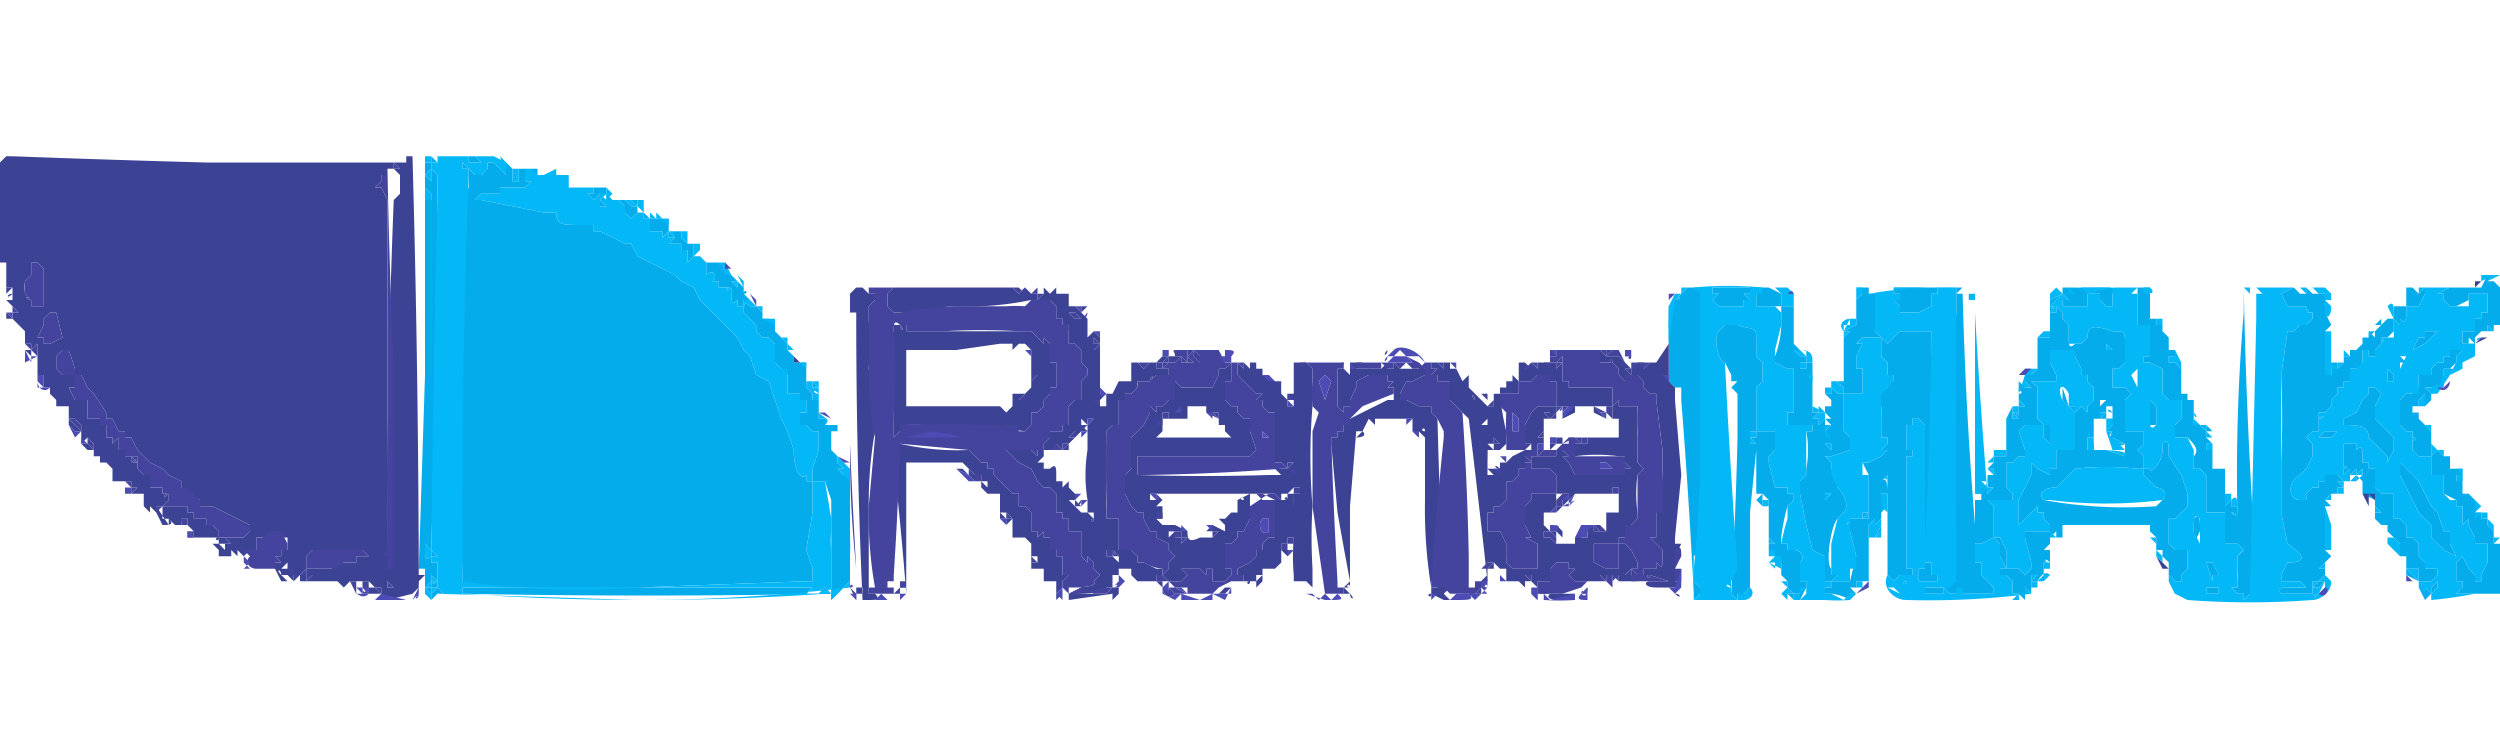 <svg xmlns="http://www.w3.org/2000/svg" width="400" height="118.3" viewBox="0 0 400 118.3">
  <g fill-rule="evenodd">
    <path fill="#04acec" d="M69 25v1-1m0 0v1h-1v34l-1 31h1v2h1-1v1c1 0 1 0 0 0l1-1v1h1v-1c-1 1-1 0 0 0h-1v-1l1 1v-1c-1 0 0 0 0 0h-1 1v-2h-1 1v-1 1h-1v1-2h1l-1-1v-1a1627 1627 0 0 0 1-59l-1-1c1 0 0 0 0 0v1h-1l1-1v-1h1l-1-1m5 0c-1 0-1 0 0 0h1v1c-1-1-1-1 0 0h-1 2v-1h-2m-4 0v1c1 0 1 0 0 0 0 0 0-1 0 0v-1m7 1h1v1h1-1v1-1l-1 1h-1l-1-1v1h1-1v2l-1 2a1376 1376 0 0 0 0 61c-1 1 0 1 28 1h28-56 28l27-1h1v-2l-1-3 1-6v-5h-1v-1c-1 1-2-1-2-4l-1-3-1-2-1-3-1-3-2-1-1-3-1-1-1-2-1-1-1-1-2-2-1-1-1-1-1-2-2-1-1-1-2-1-2-1-2-1-1-2h-1l-4-2h-1v-1h-2c-3 0-4 0-4-2h-2l-10-2c-1 0 0 0 0 0h-1l1-1s1 0 0 0h2c0-1 0-1 0 0h1c0-1 0-1 0 0v-1h4l1-1v-1 1h-1s0-1 0 0h-2v-1h1-1v-1l-1-1-1-1c-1 0 0 0 0 0l1 3c1 0 1 0 0 0l-1-1v1-1l-1-1h-2c0-1 0-1 0 0m-1-1v1s1 0 0 0h1l-1-1m2 1c1-1 0-1 0 0m1 0h1-1m-11 0v1-1m6 0v1h1s0-1 0 0l-1-1m9 1v1-1 1h-1 2v-1h-1m2 0v1c0-1 0-1 0 0h1v-1 1-1h-1m-16 1v1c-1 0-1 0 0 0l-1-1v2-2h1m16 0h1-1m3 0c0 1 0 1 0 0 1 0 1 0 0 0m2 0c1 0 0 0 0 0m-7 0v1h1v-1h-1c0 1 0 1 0 0m3 0v1-1m4 0v1-1m-6 1h-1 1m-15 1v-1 1m6 0c0 1 0 0 0 0m16 0h1-1m2 0c0 1 0 0 0 0l1 1-1-1m1 0h1-1m1 0v1h1-2l1 1h1v1c1 0 1 0 0 0 0 0 1 0 0 0h1s-1 0 0 0l-1-1h2l-1-1v-1h-1s1 0 0 0h-1m2 0h1-1m-28 1v1c0-1 0-1 0 0h-1v-2l1 1m29 0v1-1m-1 0-1 1c0-1 0-1 0 0h-1l1-1h1m-8 0v1a87 87 0 0 1 0-1m7 0 1 1v-1h-1m2 1 1 1v-1l1 1v1c1 0 1 0 0 0l1 1c-1 0-1 0 0 0v-1 1l1-1v1h1-1v-1h1-1v-1l1-1-1 1c1 0 0 0 0 0v-1h-1l1 1v1-1h-1l-1-1h1-3m-9 1c0 1 0 0 0 0 0-1 0-1 0 0m10 1h1-1m4 0v1h1c1 0 1 0 0 0v1h1-1v1h2c-1 0 0 0 0 0v1l1-1c-1 0 0 0 0 0v1c0 1 0 1 0 0h1l-1 1h2c0 1 0 1 0 0v1h1v1c1 0 1 0 0 0v1l1-1v-1s0 1 0 0c1 0 1 0 0 0h1-1v-1h-1c1 0 1 0 0 0 0 1 0 0 0 0h-1c0-1 0-1 0 0h1l-1-1v-1c1 0 0 0 0 0h-2v-1l-1-1h-1c0-1 0 0 0 0 0-1 0-1 0 0h-1l-1-1m3 1 1 1c0 1 0 1 0 0v-1h-1m2 2v1l-1-1h1m4 3v1h-1c1 0 1 0 0 0v1-1h1v-1m1 2h-1 1v1-1 1h1-1v1-1 1c1-1 2 0 1 1h1v1h2c-1 0-1 1 0 0v1c0 1 0 2 1 1v1h1v-1h1v1c-1-1-1 0-1 1l1 1 1 1v1l1 1h1c0 1 0 1 0 0l1 1h-1 1v3l1 1 1 1v3h2v1h1v2h-1v2h1l1 1v-1 1h1v3l-1 3v2h2c0-1 0-1 0 0l1 3a4654 4654 0 0 1 0 14v1l-1-1-1 1h-2l1-1h1-58 1v1h-1 1a1527 1527 0 0 0 59 0v1l1-1 1-1v1c1 0 1 0 0 0v-1l1-1v1c-1 0-1 0 0 0v-1s-1 0 0 0v-7c0 1 0 1 0 0v-5c-1 0-1 0 0 0v-4s0 1 0 0v-1 1-1h-1l-1-1c-1 0-1 0 0 0v-1 1h1l-1-1v-1l-1-1v-1h1-1v-3 1h1v-1h-2v-1h-1v-3c0 1 0 0 0 0h-1v-1c1 0 1 0 0 0v-1 1l-1-1v-4h-2v-1l-1-1v-2 1-1c0-1 0-1 0 0l-1-1 1 1v1l-1-1c0 1 0 0 0 0 0-1 0-1 0 0l-1-1v-2c-1 0 0 0 0 0v1l-1-1h-2 1v-1c-1 0-1 0 0 0l-1-1h1-2v-1l-1-1c1 0 0-1 0 0v-1h-1l-1-1c0 1 0 1 0 0h1v1h1l-1-1-1-1h-1l-1-2s-1 0 0 0h-2c0-1 0-1 0 0m1 0h-1 1m1 2v-1 1m283 0-1 2h-5l-2 1h1v1l1 1h1l2-1v-1h3c-1 0 0 0 0 0v3h-1s0 1 0 0v1h-1v2h-2v3h-1c0-1 0-1 0 0s0 1 0 0v1-1h-1c0-1 0-1 0 0v1h-1v1h-1l-1 1c0-1 0 0 0 0v1h-1 1-2c1 0 0 0 0 0v2h-1v1c1 1 1 1 0 0h-1c1 0 0 0 0 0h-1 1l-1 1h1-1v1c1 0 0 0 0 0 0 1 0 1 0 0v3s0 1 0 0l1 1h1s0 1 0 0v1c1 0 0 1 0 0v2l1 1h1c0-1 0-1 0 0h1v3h2v2s0 1 0 0v1l2 1v1h1v3l1-1v1l1 2v1h2v3l-1 2c1 0 0 0 0 0v1h-1v-1l-1-1-1-2h-1l-1-2v-2h-1l-1-3-1-1-1-2-1-2-2-2-1-1v2l1 2 1 2 1 2 2 2v2l2 2 2 1h1l-1 1v3h1v1c1 0 1 0 0 0s-1 0 0 0l-1 1h1c-1 0-1 0 0 0h1-1 6v-8h-1 1-1v-2l-1-1h1-1v-1h1-1v1-1h-1v-1h1-1c0 1 0 1 0 0v1-1h-1v-2l-1-1v1-1h-1c0 1 0 0 0 0v-3l-1 1v-1h1c-1 0-1 0 0 0v-1h-1 1-2v-2h-1l-1-1-1 1c1 0 0 0 0 0v-4c0 1 0 1 0 0l-1-1h1-2 1l-1-1v-1h-1v-1h1c0-1 0 0 0 0v-1h-1 1c0-1 0-1 0 0 0 0 1 1 0 0l1-1h1-1v1s0-1 0 0v1s-1 0 0 0l1-1v-1l-1-1h-1 2c0 1 0 1 0 0h1l1-1v-1 1l-1 1h-1 2v-3h1l1-1v1h-1v1l1-2h1v-1l1-1-1 1c0-1 0 0 0 0h-1l1-1v-1h1c0-1 0-1 0 0v-1l1 1h-1c0 1 0 1 0 0l1 1v-2l1-1h3-2v-1l1 1v-1h1v-6l-1-1h1-3 1l1-1h-1m-128 2-1 1-2 2v12l1 1h1v2a1072 1072 0 0 1 2 31v1l1-1s1 0 0 0v-1l-1-1c1 0 0 0 0 0h1-1v-4l1-1V67v9-24c-1 0-1 0 0 0v-3s0-1 0 0v-3h-2m11 0v1h1-1c1 0 0 0 0 0v1c1 0 1 0 0 0v1h5-1v-3 1l-2-1h1-3m17 0h-1l1 1h-1 1l-1 1c0-1 0 0 0 0v5-1l-2 1v1-1h1l-1 1v1c0-1 0-1 0 0v6h-1c1 1 0 1 0 0l1 1h-1 1v1h-1v1-1l-1-1v1-1 3h-1v1l1 1h-1l1 1h-1 1l-1 1 1 1-1-1v-1h-1 1v-1c-1 0-1 0 0 0h-1s0 1 0 0h1l-1 1v-1c0 1 0 1 0 0h-1l1-1v1-1h-1v-3c-1 0 0 0 0 0v-3c-1 0 0 0 0 0v-1h-1 1v-1h-1l-1-1-1-1h1l-1-1c1 0 1 0 0 0v-4s0-1 0 0v-1c0-1 0-1 0 0v-1h-2v3a15 15 0 0 1-1 5v1l2 1h1v7h-1v2h4v1h-1a16 16 0 0 1 0 6v1l-1 1s0 1 0 0v2l1 5 1 4 2 1v4h1v1c1 0 1 0 0 0h-1 2-2v1h1-1 1-1 2-2 1a7 7 0 0 1 3 1v-1h1c-1 0-1 0 0 0l-1-1h1c0-1 0-1 0 0 1 0 0 0 0 0v-1h1c0 1 0 1 0 0h1v-1 1-2s0 1 0 0v-1c0 1 0 0 0 0v-6l1-1v1c0-1 0 0 0 0l1-1s1 0 0 0v-1l1-1-1-2h1c0-1 0-3-1-2l1-1v-1h-1 1v17l1 1 1-1v1-1h2v-1h-1v-1c0 1 0 1 0 0V77l1-1-1 1v-4h1v-1h-1v-1c0-1 0-1 0 0v-3h1v-1h1l1 1v19h1V53h-5l-2 2-1-1v3l1 1v2h1v1h-1c1 0 0 0 0 0v1a86 86 0 0 1-2 1v2h1v5h1v1l-1 1h1l-1 1h1-1l-2 1h-1l1 2v6c0-1 0 0 0 0h-1v1l1-1v1h-3v1c0-1-1 0 0 0v1l1 4a156 156 0 0 0-1 4c0-1 0-1 0 0h-1c0-1 0-1 0 0 1 0 0 0 0 0h-2l1-1h-1v-1c-1-1 0-7 1-8l1-1c1-1 0-3-1-4v-1a252 252 0 0 0-1-2v-1l-1-1h1l3-1v-2l-1-1v-6h3v-4h-1v-2l1-2h-1l1-1c0 1 0 1 0 0h3l-1-1v-6h-1v-1h-1m1 0h1-1m14 0v1h1v-1l-1 1v3a3315 3315 0 0 0-2 44h-4 1v1h-2 6v-1 2-1h1v-1 2-2c1 0 1 0 0 0v1h1v-1 2-1h1v1-1h1c-1 0 0 0 0 0h4-3 3-1v-1h-1 1c-1 0-1 0 0 0l-1-1-1-1c0 1 0 0 0 0v-2h-1v-3h1l2-1v-5c-1 0-1 0 0 0v-1 1l-1-1h1s-1 0 0 0h3v-1s-1 0 0 0l-1-1v-4h1l1-1h1v-1l-1-3 1-1h2c1-1 1-1 0 0h1l-1-1v-5l-1-1h1c0 1 0 1 0 0h3c0-1 0-1 0 0-1 0-1 0 0 0v-1l-1-2v-2h1c-1 0 0 0 0 0h3v1l1 2v1h1v1l1 1v2l-1 1h1-1c-1 0-1 0 0 0v1l-1-1-1 1v-1h-1l1 1v6h-3v3h-1v1c0-1 0-1 0 0l-2-1-1-1v2l-2 4v4l1-1 2-2v1h1v1l1 1v1h1v1c1-1 1-1 0 0h1v-2h14v1l1 1v1s-1 0 0 0v2-1h1v1l1 1v2l1 1s0 1 0 0h1v1-2l1-1v-3h-2s0-1 0 0l-1-1v-4h1l1-1 1-1v-2l-1-3-2-3c0-2 0-3-1-2v1c0 2-2 4-2 3h-1v1l1 1 1 1c1 0 2 1 1 2l-1 1a72 72 0 0 1-18-1c-1-1 0-2 2-2l1-1 2-2a44 44 0 0 1 10 0h1v-2l-1-1 1-1v-1s0-1 0 0v-1h-3v-5l1-1-1-1h-2v-3h1l1-1v-3c0-2 0-2-2-2-3-1-4-1-4 1l-1 1h-1c-1 1-1 0-1-1v-2l-1-1v-1s0-1 0 0v-1 1l-1-1v1h-1l1-1c-1 1-1 0 0 0h-1v2h1-1v3h-2v2c0-1 0-1 0 0v3c-1 0-1 0 0 0l-1 1h-1v1c-1 0-1 0 0 0v1l-1-1v2c0-1 1 0 0 0v1l1 1h-1c1 0 0 0 0 0v1c0 1-1 0 0 0h-1l-1 1 1-1v-1l-1 2v1c1 1 1 1 0 0v5h-1v-1 1h-1c1 0 0 0 0 0v2-1l-1 1h1v1h-1v1h1-1v1l-1 1v-2l1 1h-1v-1 1l-1 1h2v-1h1l-1 1c0-1 0 0 0 0s0 1 0 0c1 0 1 0 0 0 0 1 0 1 0 0h-1v1h-1v2c1 0 1 0 0 0v2a654 654 0 0 1-2-38h-1m18 0h-1v1l-2 1v1l1-1 1-1 1 1h-1v1h4v-2h2v1l1 1h1v-2c1-1 0-1-2-1a176 176 0 0 1-5 0m11 1c-1 0-1 0 0 0v5h2c0 1 0 1 0 0v5h-1v1h1l2 1c1 0 0 0 0 0v4s0 1 0 0l1 1h1c-1 0 0 0 0 0 0-1 0-1 0 0h1v3l-1 1v2h2c1 1 2 2 1 3v2h1c0 1 0 1 0 0l1 1v-1 6s0 1 0 0v1h3v5h2c0 1 0 1 0 0v1-1l1 1-1 1v2a14 14 0 0 1 0 2v1h-1l1 1c-1 0-1 0 0 0s1 0 0 0-1 0 0 0h1v1l1-1h1v-1l1-1h-1 1l-1-1v-1a885 885 0 0 1-2-45v3c0-1 0 0 0 0v1a305 305 0 0 0-1 33v-3h-1c-1 0-1 0 0 0l-1 1v-4c-1 0-1 0 0 0v-2c0 1 0 1 0 0h-1v1-1h-1v-3h-1 1-1v-1h1c0-1 0 0 0 0l-1-1v-1l1 1-1-1c-1 0 0 0 0 0h1l-1-1v1l-1-1h-1c1 0 0 0 0 0v-4h-1v-1h-1v-4l-1-1h1-2v-1h1v-1h-1v1-3l-1-1c1 0 1 0 0 0v-1h-1v-1h-1v-3c0 1 0 1 0 0v-1h-1v-1 1h1v-1h-2v1m25-1-2 1c1 0 1 0 0 0l1 2h3v1c0-1 1 0 0 0h1v1l-1 1h1-2l-1 1h-1l-1 7a176 176 0 0 1 0 14v8l1 5c3 2 3 3 0 3l-1 2v1h3c0 1 0 1 0 0l1 1c-1 0-1 0 0 0v-1 1h1-5 3-1c-2 0-3 0-2 1h-1 2-1 5v-2h1l-1 1h1l1-1h-1l1-1s1 0 0 0v-1c0-1 0-1 0 0h-1l1-1 1-1-1-1v-3 2-6h1l-1-1 1-1s0-1 0 0h1v-1c0 1 0 1 0 0h1l-1 1 1-1-1-1h1l-1-1c0-1 0-1 0 0h-2v1h-1v1c0-1 0-1 0 0h-1l-1 1h1-1c0 1 0 1 0 0v1h-1c-2 0-2-3 0-4l1-1 1-2v-2l-1-1 1-1h1c1 0 1 0 0 0v-2c1 0 1-1 0 0v-1h1s0-1 0 0l1-1v-1l1-1v-1h1v-1h1v-2h1c0-1 0-1 0 0h1v-3h1v1h-1 2v-1l1-1v-1c0 1 1 1 0 0h1l1-1v-1c1 0 1 0 0 0v-1l1 1v-1c1 1 1 0 1-1v-1h2l1-2v-1l-1 1-1-1h-1 1-1v3h-2c1 0 0 0 0 0v2h-1l-2 2v1l-1-1v1h-1 1-1v1l-1 1h-2 1v1c-1 0 0 0 0 0v-1 1h-1v1h1-1l-1 1v-1l-1 1 1-1h-1v3-1h-1v-7l1-1-1-2c-1 0-1 0 0 0v-2c1 0 1 0 0 0v-1c1 0 1 0 0 0h-1 1-1v-1 1-1 1h-1v-1c0 1 0 1 0 0v1l-1-1v1h-1l-1-1m-93 0v1h1c-1 0-1 0 0 0l-1 1c1 0 1 0 0 0l1 1h4v-1h1-1 1l-1-1h1v-1h-6m29 0v1h1v1h-1l1 1v1h3l2-1v-2h1v-1h-7m-18 1h1l1 1c0 1 0 1 0 0l-1-1h-1m-166 0v1-1m149 1v7l-1 5V50v10l1-5v-7c1 0 1-1 0 0m0 10v-5 5m78-7v1-1m-50 1h-1c0 1 0 1 0 0h1v1-2 1m85 0h-1l1-1v1m-106 1c-1 1 0 5 1 5l1 2v1h1l-1 1 1 1v7a743 743 0 0 1-1 25l1 1v-1h1l1-1h-1 1s0-1 0 0V82l1-10v3c-1 0-1 0 0 0v4h1l-1 1c0-1 0-1 0 0l1 1-1-1 1 1v-1c-1 0-1 0 0 0v-1l1 1v1c0-1 0-1 0 0-1 0-1 0 0 0v1c0-1 0 0 0 0v4l1 1h-1c0-1 0-1 0 0v1l1 1h-1 1l1 1v1-1s0-1 0 0c1 0 0 0 0 0v2l1 1v1h-1 1l1 1h-1c0-1 0-1 0 0h1-1l1 1v-1h1c0-1 0-1 0 0v-1h1v-1h-1v-3c1-1 0-2-1-2h-1c1 0 0 0 0 0v-1h-1v-1a30 30 0 0 1 1-5l1-1v-1h-1v-1h-2s-1 0 0 0l-1-4v-1s1 0 0 0l1-1h-1 1v-3c0 1 0 0 0 0h-3v-7l1-1v-3l-1-1v-2c0-3 0-2-3-3h-2l-1 1m113 0v1h-1l-1 2 2-1 1-1 1-1h-2m-17 4v2-3 1m-75-4v1-1c0 1 0 0 0 0m76 3v1a34 34 0 0 0 0-1m-45-2h-1 1m-1 0v1-1m12 2h-1v-1l1 1m10 0 1 1-1-1m-59 1h-1v-1 1l1 1v-2 1m0 0h-1 1m95 0v1h1l-1-1m10 1h-1v-1h1v1m-104 0h-1c0 1 0 0 0 0v1h-1v-1 1-1h1a32 32 0 0 0 1 0m99 0h1-1m-47 1v3-3m-55 0v1-1c1 0 1 0 0 0m95 0v2h1v-1l-1-1m-253 2h1v1h1l-1-1h-1m259 0v1-1m-258 0v1-1m195 1h-1v-1l1 1m5 0v2l1 1-1-3m44 0v1-1h-1 1m5 0v1l-1 1-1 2-2 1v1c2 0 4 0 4 2l1 1 2 2s0 1 0 0v1l1-2v-2l-3-3v-2l1-2-1-1h-1m-55 0c1 0 0 0 0 0v1-1m-194 1h1v1-1h-1m162 0 1 1h-1 1v-1h-1m45 1-1 1v-1s1 0 0 0h1m7 1v3h1v-3s0-1 0 0l-1-1v1m-7 0h1v1c-1-1-1 0 0 0v1h-1l1 1-1 1h1c-1 1 1 3 2 2v2l-3-1h-3v-1h-1 1v-1s1 0 0 0h1v-2c-1 0 0 0 0 0s-1 0 0 0v-2 1h1s0-1 0 0l1-1v-1c0 1 0 1 0 0 0 0-1 0 0 0m-1 0-1 1 1-1h-1 1m-45 1h1l-1-1v1m-1 0s1 0 0 0m32 0 1 1h-1v-1m15 0-1 1v-1h1m0 1h-1l1-1v1m-15 0v1-1h-1 1m1 0v1-1c1 0 1 0 0 0m-17 1h-1 1m22 0h-1v2l1 1v-3m61 0v1-1m-17 1-1 1h2l1-1h-2m-91 0v1h-1l1 1h-1v-2h1m57 0v1c0-1 0-1 0 0l2 1h-1l-1-1v-1m1 1v1-1m-47 1h1v1l-1-1m42 0 1 1v-1h-1m41 0v4c0-1 1 0 0 0v1-1 2-1l1-1v2-1h1-1l1-1v1s0-1 0 0l1-1v1h-1l1 1c-1 0 0 0 0 0-1 0-1 0 0 0v1c0-1 0-1 0 0v1l2 1v3l1 1v-1 1h1c0-1 0-1 0 0v1l1 1v1-1l1 1v1h-1v-1 1h2-1v1h1v3l2 1-2-2h2c0-1 0-1 0 0v2h2l1-1v-1s-1 0 0 0h-2v-1l-1-1v-2c1 0 0 0 0 0l-1-1h-1v-2l-1-1h-1c-1 0-1 0 0 0v-1c-1 0-1 0 0 0v-3h-2c0-1 0-1 0 0l-1-1v-3c0-1 0-1 0 0h-1v-1s0 1 0 0h-1v-1c0-1 0-2-1-1v-1h-2m-70 2v-1 1m-3 1v1c1 0 0 0 0 0v-1m-167 1h1v1-1h-1m242 1v1l1-1h-1m-2 1v1-1m-57 1-1 1v-1 1-1h1m-16 5v-3 3m3-1v-2 2m-12-3-1 1v-1h1m65 1v1h-2 1v-1 1-1h1m23 2h-1v-1l1 1m-23 0h-1c1 0 1 1 0 0v1-1h1m-7 1v4l1-2c0-2 0-3-1-2m-50 1-1 2 1-1a57 57 0 0 1 0-1m95 0v-1 1m-25 2v1-2 1m-43-2c0 1 0 0 0 0m1 0v1h1-1v-1m1 0v1-1m-4 1h-2v1c1 0 1 0 0 0l1 4v1l-1 1v1-1c-1 0-1 0 0 0l-1-1v1-1h-2v-3l-1-2h-1l1 1v2l1 2h-1v1h1-1 1v1h1-1v-1l1 1v2c-1 0-1 0 0 0-1 0-1 0 0 0h1l-1 1h1v-1l1 1v-2l1 1c-1 0-1 0 0 0v-2c1 0 1 0 0 0h1s1-2 2-1h-1v-1h1-1c0-1 0-1 0 0v-1h1c-1 0-1-1 0 0v-2h-1l1-1s0-1 0 0v-2 1l1-1h-3m-20 1c0-1 0 0 0 0m23 0c-1 0-1 0 0 0m55 1c0-1 0 0 0 0m1 0c0 1 0 1 0 0 0 0 0 1 0 0m-101 1v-1 1M69 89v-1 1c-1 1-1 0-1-1v-1l1 1v1m233 0v-1 1m-17-1v1-1m83 1h-1 1m-85 1h1c1 0 1 0 0 0 0-1 0-1 0 0h-1c0-1 0-1 0 0m70 0 1 3v-1h1l-1-2h-1m-45 0v1h-1v1c-1 0 0 0 0 0h1-2 1v1h3v-1h-1v-2h-1m63 1v-1 1M69 91v1-1m255 0v1-1c1 0 0 0 0 0m2 0c1 0 1 0 0 0v1-1m45 1h-1 1m-45 0-1 1v-1h1m1 0c0 1 0 0 0 0h1-1M68 92h1-1m235 1h1c-1 0-1 0 0 0h1c0 1 0 1 0 0 0 1-1 0 0 0h-1c0-1 0-1 0 0h-1m87 0-1 1c1 0 1 0 0 0v1l1-1v-1c0-1 0-1 0 0m-92 0s1 0 0 0m28 0h1c-1 0-1 0 0 0h-1m21 0 1 2h2-1l-2-2c1 0 0 0 0 0m25 0-1 2c-1 0-1 1 0 0l1-2m-70 1 2 1c1 1 1 1 0 0l-2-1c0-1 0-1 0 0m7-1h1-1s-1 0 0 0m45 0c1 0 0 0 0 0s-1 0 0 0m12 0h1c1 0 0 0 0 0h-1M69 94c-1 0-1 0 0 0m1 0-1 1h1c0-1 0-1 0 0 1 0 1 0 0 0 0-1 0 0 0 0h-1v1l1-1h1v-1 1l-1-1h1-1m325 0h-1 1m-86 0h2-2m5 0h1-1m40 0c1 0 0 0 0 0s-1 0 0 0m-36 0h-1 1m51 0s0 1 0 0m-96 0h-1 1m39 1h-3 2-1 1v-1l1 1m41-1v1h-1 2-1 2-1 2-1c-1 0-1 0 0 0v-1h-2m35 0h1-1M68 94l1 1c0-1 0 0 0 0v-1h-1m220 0v2l1-2h-1m99 0 1 2 1-1h-1 1l-1-1v1s-1 0 0 0v-1h-1m-25 0v2-2 1h1-1v-1M68 95h1-1m204 0h1s1 0 0 0h1-3 1m7 0h1-1m38 0h-1 1m73 0h-1 1c0-1 0-1 0 0m-258 0h-3 2a53 53 0 0 0 1 0m173 0h1-1m-171 0c0 1 0 0 0 0h1c-1 0-1 0 0 0v1-1h-1m154 0c-1 0-1 0 0 0m20 0h-1 1m-30 0 1 1v-1h-1m111 0v1c1 0 1 0 0 0v-1m-116 0h1-1m80 0h2-2m45 1h-1 3-2M72 96h1-1m202 0h1c1 0 0 0 0 0h-1m16 0h2-2m30 0h1-1m32 0c1 0 0 0 0 0s-1 0 0 0m3 0h1c1 0 0 0 0 0h-1m8 0h1-1m29 0h1-1"/>
    <path fill="#3c4294" d="M2 25H1h1-1l-1 1v16h1v1H0h1v1H0h1v1s0 1 0 0v1h1v1c-1 0-1 1 0 0v1H1l1 1c-1 0-1 0 0 0v2s-1 0 0 0l-1-1s0-1 0 0v1h1c0-1 0 0 0 0l1 1 1 1v-1c-1 0 0 0 0 0v2c0-1 0 0 0 0v1c-1 0 0 0 0 0h1v1c0-1 0 0 0 0h1-1l1-1c-1 0 0 0 0 0v3H5h1v1c0-1 0 0 0 0v1h1v1c-1 0 0 0 0 0v1h1v1l1 1v1H8h3v2c0-1 0 0 0 0v2-1l1 1h1v1c-1 0-1 0 0 0v1l1-1h-1 1l1 1v1l-1-1h-1l1 1h-1 1s1 0 0 0h1v1h1v1c0 1 0 0 0 0h1l1 1v2h3v1h-1 1v1-1c1 0 0 0 0 0h1l-1 1c1 0 0 0 0 0h2v2c0-1 0 0 0 0h1l1 1 1 2c1 0 2 0 1-1l-1-1 1 1s-1 0 0 0l1 1v-1c-1 0-1 0 0 0h1-1v1h1v-1c0 1 1 1 0 0h1v1c1 0 0 0 0 0l1 1c-1 0 0 1 0 0v1h1-1l-1-1v1h4-1 2c-1 0 0 1 0 0v-1l-1-1c-1-1-1-1 0 0h-1v-1h-1v-1h-1s0-1 0 0v-1 1h-1v-1h-4l1-1v-1c-1 1-1 0 0 0h-1v-1h-2v-2h-1l-1-1h1-2 1v-1h-1c1 0 1-1 0 0v-1l1 1v-1h-2v-1h-1 1c0-1 0 0 0 0h-1v-1h1-1v-1s-1 0 0 0l-1 1v-1h-1c-1 0 0 0 0 0v-2h-1v-1h-2v-3h-2l-1-2h1v-2h1l1 2 1 1 2 3v1h1l1 2v1-1h1v1h1l1 2 1 1 1 1 2 1 1 1 2 1v1l3 2v1c-1 0-1 0 0 0h2l2 1 2 1 2 1v1l-1 1h1-3s-1 0 0 0h-2v1h1v1h1-2c0 1 0 0 0 0h1l-1-1c-1 1-1 1 0 0h-1l1 1c-1 0-1 0 0 0v1h2v-1 1-1l1 1v-1h1-1l1 1c0-1 0 0 0 0 1 0 1 0 0 0l1-1h1v-1 1l-1 1 1-1c1 0 0 0 0 0v-1c1 0 1 0 0 0 0-1 0-1 0 0v-1h5v1h1-1v1h-1v1h-1c1 0 0 0 0 0l1 1c0-1 0 0 0 0h-1v1l1 2h1c1 0 0 0 0 0l-1-1c-1-1 0-1 0 0h1l1 1h3-1v-1h1l-1 1h3v-1 1s0 1 0 0h2l1 1 1-1h3l1 1h1v1h5-2c-1 0-2 0 0 0s1 0 0 0h-2c1 0 0 0 0 0h-1l1 1 4-1 1-1c0 1 0 1 0 0s0-1 0 0v-1c0 1 0 0 0 0l1-1h-1v-1a2593 2593 0 0 0-1-66c1 0 0 0 0 0h-1v1h-1c1 0 1 0 0 0H33a2825 2825 0 0 1-31-1m64 0v1c1 0 1 0 0 0s-1 0 0 0v-1M3 26H2h1m61 1h-2 2-1v-1l1 1m-1-1h-1 1m4 1v1-1c0-1 0-1 0 0m-4 0 1 1h-1 1v3l-1 1a1235 1235 0 0 0-1 56V32l-1-2h-1l1-1v-1h1v-1h1m4 4v-1 1M7 43v6H5s0-1 0 0v-1c-1 0-1-1 0 0l-1-1a9 9 0 0 1 0-2l1-1v-2h1l1 1m108-1 1 2v-1l-1-1m282 2v1h-1v1l1-1v-1m-260 2-1 1v1c1 0 1 0 0 0v1c1 0 1 0 0 0v1h1a1022 1022 0 0 0 1 46h1c1 0 2 0 1-1h-1c1 0 0 0 0 0s0-1 0 0v-1h1-1V81a65 65 0 0 1 1-12l-1-10a78 78 0 0 0 0-8v-2l1-1v-1h-1l-1-1c0 1 0 1 0 0v1-1h-1v1h-1 1v-1m6 0-1 1h-1 1v2l1 1h2l7-1a52 52 0 0 0 13-1h2c1 0 1 0 0 0h1v1-1l1 1v2h1v1h1v3h1l1 1v2l1 1v1l-1 1v3h-1l-1 1v3l-1 1v-1h1l-1 1h-2v1l-1 1h2-2v1-1 1h-1 3v-1l1 1v-1h1l-1 1c0-1 0 0 0 0h1s1 0 0 0v-1l1-1h-1l1-1h1l1-1-1 1h1c1 0 0 0 0 0v3c1 0 1 0 0 0a25 25 0 0 0 0 8v1-1 2h1v1l-1-1c0 1 0 1 0 0h-1l-1-1-1-1h1v1-2l-1-1v1-2l-1 1v-1c1 0 0 0 0 0h-1v-1c0-1 0-2-1-1h-1v-1c0-1 0-1 0 0h-1a61 61 0 0 0 1-1v-1h-1v1l-1-1c0-1 0-1 0 0h-4l1 1c0-1 0-1 0 0l1 1 2 1 1 2 1 1h1l1 1v3h1v1h1v2h1s1 0 0 0h1v4c1 0 0 0 0 0l1 1v-1l1 1v1l1 1s0 1 0 0l-1 1c1 1-3 1-4 1 0-1 0 0 0 0h4-2l-2 1c1 0 7 0 6-1h1v-1s1 0 0 0v1c0-1 0-1 0 0l-1 1h-7 1v1l7-1c-1 0-1 0 0 0h1v-1h-1v-2h1v-1l-1-1 1 1h1c0-1 0-1 0 0h1v1h1-1l1 1v-1 1h1-1 2c-1 0 0 0 0 0h1v1-2h1s0-1 0 0v-1h-1l-2-1h-1s0 1 0 0c0 0 0-1 0 0v-1l-1-1h-2v-5h-1c1 0 0 0 0 0h-1c0-1 0-1 0 0v-3a152 152 0 0 0 0-11l1-1h1v-4h1v-1h1l1-1a4 4 0 0 1 0-1s0-1 0 0h2c0-1 1-1 0 0l1-1h2v-1h-1v1h1-1v-1l1-1h-1v1h-1v1-2 1-1h1c0 1 0 1 0 0l1-1c-1 0-1 0 0 0v-1c0 1 0 1 0 0h2-2s0 1 0 0v1s-1 0 0 0h-1l-1 1h-2 1l-1 1a76 76 0 0 0-1-1h-1v3h-2v1-1l-1 2h-1 1-2v-6c0 1 0 0 0 0v-1c0 1 0 1 0 0 0 0-1 0 0 0v-2l-1-1-1 1v-3c0-1 0-1 0 0l-1-1-1-1c-1 0-1 0 0 0h-1l-2-2 2 2v-2h-2v-1l-1 1v1-1l-1-1v1c1 0 1 0 0 0 1 0 1 0 0 0v1-1l-1 1v-1c0 1 0 1 0 0h1-1v-1 1-1c1 0 0 0 0 0v1h-1l-1-1v1-1l-1 1-1-1h-19m124 1h1-1m1 0-1 2 1-2c1 0 1 0 0 0m-95 2v1l1-1h-1m1 0h-1 1M2 49l1 1H2c1 0 0 0 0 0v-1m171 2h-1l-1-1h1l1 1m0-1h-1 1m94 5a539 539 0 0 0-2 3h-1c0 1 0 1 0 0l-1 1v-1h-1 1-1l-1 1h1-1v1l-1-1h1v-1c1 0 1 0 0 0v1l-1-1-1-1v1c1 0 1 0 0 0 0 1 0 1 0 0h-1l1 1v1l1 1v-1h2l1 1c-1 0 0 0 0 0v1l1 1h1v1l1 8v3a25 25 0 0 1-1 7v4h-1l1 1 1 1v1c0 2 0 2-1 1v1h-3v-1l-1-2c0-1 0-1 0 0l-1-1c0 1 0 0 0 0h-1v-1h1v-2 1-1h1l1-1c0 1 0 0 0 0v-1a23 23 0 0 1 0-6l1-1-1-1v-3c0 1 0 0 0 0v-2a36 36 0 0 0 0-3v-1h-3v-1l-1 1c1 0 1 0 0 0v-3h-7v-1h-1v-2h-1 1v-1h-1v1l1-1c1 0 1 0 0 0v-1l-1 1h-1v1h1-1v-1h-1v1c0-1 0 0 0 0v-1h-1c0 1 0 1 0 0 1 0 1 0 0 0h-1 1v1l-1-1h-1 1l-1 1v-1h-1v1s1 0 0 0v2l-1-1v1h-1v-1 2h-1v1h1v1c0-1 0 0 0 0v-1h2v-2c0-1 0-1 0 0h1c0-1 0-1 0 0h1l1-1h1v1-1h1v1h1c0-1 0-1 0 0v4h-3l-1 1-1 2v3h1l2-2s0 1 0 0v1h-1l-1 1v1h-2 1a215 215 0 0 0-2 1l-1 1h-1v1c-1-1-1 0 0 0h-2l1 1v-1 1h-1 1-1v1h1-1v3-11 2c0-1 0-1 0 0l1 1h-1v-1h1v1h1-1 1l1-1v1h1-1v-3a39 39 0 0 1-1-6h-1v1h-1v-1h-1 1-1l1 1s0 1 0 0h1v1h-1s0 1 0 0l-1-1-1-1s-1 0 0 0l-1-1v-2l-1 1c0-1 0 0 0 0h1c0-1 0-1 0 0h-1c-1 0-1 0 0 0 0-1 0-1 0 0l-1-2s0-1 0 0l-1-1h-1v1l-1-1h1c0 1 0 1 0 0h-2v1-1h-1v1-1h1v1h1l-1 1v-1 1-1 1h-1v-1l-1-1c1 0 0 0 0 0v1h-1s-1 0 0 0h-2l-1-1s-1 0 0 0v1h-2s-1 0 0 0h-1v-1 2-1c0 1 0 0 0 0h-1v-1 1h-1s0-1 0 0v-1h-2v1h-2v6l1 1v-1h1v-1l1-2v-1l2-1h2-1 1l1-1-1 1h1v1s0 1 0 0h1l-1 1h1v2h-1l-2 1a402 402 0 0 0-4 2v1h-1v1h-1v1h-1v1l1 11a959 959 0 0 0 2 11v-1c0 1 0 1 0 0V81l1-12v1s2 0 1-1l1-2 1 1v-1c1 0 0 0 0 0h5c0-1 0 0 0 0 0-1 0 0 0 0h1v2h1-1l1 1v-1l1 1v10a77 77 0 0 0 1 14v1c-1 0 0 1 0 0l2 1h1l-1-1-1-1h-1v-1h1v1h2l-1-1v-1a736 736 0 0 1-1-25h1-1c1 0 1 0 0 0 0 0 0-1 0 0l-1-1v-1h-2l-2-1h-1v-1l1-2h1l2-1h1s0 1 0 0h1v1h2v-1 4l2 2 1 1a2317 2317 0 0 1 3 26h-1l1-1v-1h-1 2c-1 0 0 0 0 0h1-1v-1l1 1h1v1h-1 1v1h2l1 1v-1h1l-1-1h1v-1h-3l-1-1v-3l-1-2h-2v-3h1s0 1 0 0h-1 1v-1h1l1-1v-3h1l1-1v-1h1v-1h1v1-1 1h2c0-1 0 0 0 0h1c1 0 1 0 0 0l1 1v3s-1 0 0 0h-4v1l-1 1v3l1 2h-1l2 1v1c1 0 1 0 0 0v3c0-1 0-1 0 0h-1v1c1 0 0 0 0 0 1 0 1 0 0 0v1-1 1h-1 1l1 1h-1 1v1-1c1 0 1 0 0 0v-1h1v1h-1 2c0 1 0 0 0 0h-1v-1h1v1-3l1-1h2v1h1l-1 1 1 1h1c-1 0-1 0 0 0h2c-1 0 0 0 0 0h3c-1 0-1 0 0 0 0 1 0 1 0 0h1-1l1-1v-1 1l1 1h-1v-1l1 1v-1h-1 1v1h2-1s-1 0 0 0h2l-1-1 1 1h-1l-1-1v1-1h-1c1 0 1 0 0 0l1-1c0 1 0 1 0 0h1v1-1h1v1h1v-1c1 0 1 0 0 0v1h-1 1c-1 0 0 1 0 0l3 1c0-1 0-1 0 0h-3 1c2 0 2 0 0 0h-1c-1 0-1 1 1 1h2l1 1c1 1 1 0 0 0l-1-1h1l1-1h-1v-1c1 0 0 0 0 0v-1h1-1v-2l1-2h-1v-1l1-10-1-12v-2l-1-1h1v1-1h-2 1v-6M9 50l1 4-2 1H7v-1H6c1 0 1 0 0 0l1-2v-1l1-1h1m364 1v1-1M3 51v1-1m140 1v1l-1 1a129 129 0 0 1 1 16l1-1v-1h1a110 110 0 0 1 19 1l1-1v-2h1s0-1 0 0l1-1v-1l1-1v-1s0-1 0 0h1v-4c0 1 0 1 0 0h-1v-1 1-2a6 6 0 0 0 0-1l-1-1v1l-1-1-1-1h-20v-1h-1c1 1 0 1 0 0h-1m256 1h1-1m-2 0v1-1m0 1-1 1 2-1h-1m-221-1v1-1m-2 1h1l1 1h-1v-1h-1s1 0 0 0m-14 1h1c-1 0-1 0 0 0h1c0 1 0 1 0 0v1l1-1h-1 2c0 1 0 1 0 0l1 1v1-1 1c-1 0-1 0 0 0v3s0 1 0 0h1l-1 1v1-1 1l-1 1h-1s-1 1 0 0h-1v2l-1 1-1-1h-1 1-15v-9h8l7-1h-1 1m16 1h-1l1-1v1M4 56l1 1h1-1v-1c-1 0-1 0 0 0H4m7 0 1 3v1h-2l-1-1v-2c1 0 1 0 0 0l1-1h1m183 0c1 0 1 0 0 0h1-1m55 0c0 1 0 1 0 0h1-1m9 0h-2c-1 0-1 0 0 0h1v1l-1-1v2h2c-1 0 0-1 0 0 0-1 0-1 0 0h1v-1h-1v-1 1h1-2l1-1s1 0 0 0h1v1-1h-1m2 0h1-1m-68 0h1-1s-1 0 0 0m58 0h1c-1 0 0 0 0 0h-1m2 0h1c1 0 0 0 0 0h-1m-57 0h1v1h1-1v-1h-1m27 0c-1 1 0 1 0 0m4 0 2 2-2-2m23 0-1 1h1v-1m10 0h1v1c0-1 0-1 0 0h1c-1 0 0 1 0 0v1c-1 0-1 0 0 0v-1l-1-1h-1m-69 0v2l-1-1v1h2l-1-1 1-1v1l1 1v-1s0-1 0 0l-1-1h-1m58 0v2-1l1-1h-1m-59 1h1-1v-1 1m62 0h-1 1c-1 0-1 0 0 0v1l1-1-1 1v-1c0-1 0-1 0 0m1 0c-1 0-1 0 0 0v1-2 1M4 57v1-1c0-1 0-1 0 0m189 0s0 1 0 0c1 0 1 0 0 0m60 0h1-1m2 0s0 1 0 0h1-1 1-1m5 0h1-1m-13 0h1-1m14 0h1-1m-134 0v1h1l-1-1m60 0v1h1v-1 1l1-1h-2m36 1 1-1v1-1l-1 1m34 0h-1 1c0-1 0-1 0 0m-81 1v1-2 1m22-1a170 170 0 0 0 0 2l2 2v1-1l1 1h1l-1 1h1v1l1 1h1v4a33 33 0 0 0 0 2v2h1l1 1v-1h1v-1s-1 0 0 0v-1 2s0 1 0 0v1h-1 1v-1l-1 1h-2 1-1l1 1h-2a340 340 0 0 1-21 0v-3h18l1-1-1-3a24 24 0 0 0 0-2h-1l-1-1v-1h-1l-1-1c0 1 0 0 0 0v-3h1v-2h1-1v-1 1-1l-1 1h-1c1-1 0 0 0 0v1l-1 2h-5l-1-1v3h-1l-1 1h-1v1l-1-1v1l-1 2-1 1c0 1 0 0 0 0l-1 1a20 20 0 0 0 0 5l-1 1v3l1 2 1 1s1 0 0 0h1v1c-1 0-1 0 0 0l1 2c0-1 0 0 0 0h1v1l2 1h1-1v1l1 1-1 1v1l-1 1 1 1c0-1 0-1 0 0h2v-1h1l-1-1h1s0 1 0 0h4v1h-1 1v1c0-1 0 0 0 0h1c-1 0 0 0 0 0h1l1-1c0 1 0 0 0 0v-1h-1v-4h1l1-1v-1h1s0-1 0 0l1-2v-2h1-1v-1h1-1v-1c1 0 0 0 0 0l-2 1h1c-1 0 0-1 0 0h-1v2h-1l-1 1v-1h1-1v1h-1l1 1v1l-2-1-1 1h2v-1 1c0-1 0-1 0 0 0 0 0 1 0 0l-1 1h-2c-2 1-2 0-2-1l-2-1h-2l-1-1h1v-1h-1 1v-1h-1l1-1h-1c0 1 0 1 0 0h-1v-1h-1 9a15254 15254 0 0 0 12 0l1 1h-1c0-1 0-1 0 0v6h-1l-1 1v1h-1v1c-1 0-1 0 0 0l-1 1-2 1v2c0 1 0 0 0 0v1-1h1c0 1 0 1 0 0h1c-1 0 0 1 0 0h1v-1h1l-1 1v1l1-1v-2h1c-1 0-1 0 0 0h2-1l1-1v-2l1 1 1-1h-1c-1 0-1 0 0 0h-1c1 0 0 0 0 0 0 1 0 1 0 0h-1 1v-1h1c-1 0 0 0 0 0v-1h1v-5a31 31 0 0 1 0-2v-2 1h1v1h-1v7a35 35 0 0 0 0 6v1c0-1 0-1 0 0h2l1 1v-3a84 84 0 0 1 0-10 96 96 0 0 1 0-16v-6l-1-1v1-1h1v1-1h-3s1 0 0 0v4c1 0 1 0 0 0v1c0-1 0 0 0 0v7-5h-1v-1s-1 0 0 0l-1-1a40 40 0 0 1 0-2h-1s1 0 0 0h1-1l-2-1v-1h-1v-1h1-2v1l-1-1v1l-1-1v1-1m0 0h1-1m16 0v1-1m1 0c-1 0 0 1 0 0m6 0v1h1v-1h-1m6 0v1s-1 0 0 0v-1m33 0v1-1m-58 0v1-1m17 0v1s0 1 0 0v-1m3 0-1 1v-1h1m4 0c0 1 0 1 0 0m6 0s0 1 0 0l1 1h-1v-1m34 0v1-1m-57 1h-1v1-1h1m9 0h-1v1-1h-1 1l1-1v1m-53 0c0 1 0 0 0 0 1 0 0 0 0 0m17 0s0 1 0 0v1-1c-1 0 0 0 0 0m34 0v1l-1-1h1m47 0c-1 0 0 0 0 0m2 1v-1s-1 0 0 0v1M6 59v1-1m1 1v1-1m255 0h-1 1M8 61c-1-1-1-1 0 0v-1 1m-2 0c0 1 0 1 0 0m170 0c0 1 0 1 0 0m27 0h1-1m32 0c0 1 0 1 0 0M6 61l1 1c1 0 1 0 0 0l-1-1m1 2h1-1m232 0h-1 2-1m-74 0h-1 1m40 0h1-1m-28 0v1h-1l1-1m29 0c1 1 1 1 0 0v1h1v1-2h-1m-42 1h-1l1-1v1m44 0-1-1 1 1m28 0s1 0 0 0h1-1 1-1c-1-1 0-1 0 0m-60 0s1 0 0 0h1v1h-1v-1 1-1m60 0v1-1m-73 0v1-1h-1 1m88 1-1 2 2-1v-1h3v1l2 1-2-2h3v2s1 0 0 0h1s-1 0 0 0c0 0 1 0 0 0v3c1 0 1 0 0 0h-3 1-5l-2 1 1-1h1l1 1h-1c0-1 0-1 0 0 0-1 0-1 0 0v1h-1 1v1a26 26 0 0 1 7 0h1v1l1 1h-1v1h-7c-1 0 0 0 0 0h-1l-1-2-1-1h1v-1 1l-1-1v1-1h-1v1h-1v-1 1h-2l1-1v1-1h1-2v1h-1v1l-1-1h1s0 1 0 0v-1h1c0-1 0-1 0 0v-1h1c-1 0-1 0 0 0 0-1 0 0 0 0v-4h1-1 1l1-1v-1 1-1c-1 0-1 0 0 0h2m-76 1v-1 1m18-1v1l2 1-1-1h1v1c0-1 0-1 0 0v1h1v1c1 0 1 0 0 0 0 1 0 0 0 0l1 1h1-13 1-1l1-1c0 1 0 0 0 0v-3h1v1h1-1 1c-1 0-1 0 0 0h2v-2 1l-2 1 2-1v-1h3m-4 1h-1 1v-1 1m49 0v3-3h-1 1v-1 1m10 0v1s-1 0 0 0l-1-1h1m1 1h-1 1v-1 1m-73 0h-1 1m10 0h1-1m7 0h1-1c1 0 0 0 0 0 0-1 0-1 0 0m30 0h-1 1m1 0c0-1 0-1 0 0M12 67l1 1v1c0-1 0-1 0 0l-1-1-1-1h1m184 0v1-1m-22 0h1l-1 1v1l-1-1v-1l1 1v-1c-1 0 0 0 0 0m50 0h-2 2m14 1h-1l1-1v1m-41 1-1-1 1 1m30-1h-1 1M11 69l1 1-1-1m217 0c-1 0 0-1 0 0m-10 0-1 1v-1h1M12 69h-1 1m161 0h-1v1l1-1m76 1h1-1m-106 0-1 2v1l1 1a584 584 0 0 1 2 21v-1h1-1V74h9l1 1s0 1 0 0v-1 1l1 1c-1 0 0 0 0 0h1v1h1v1l-1-1v1l1 1h2v1c0 1 0 1 0 0v3h1l-1-1h1-1 1l1 1h-1c0-1 0-1 0 0 0 0-1 0 0 0s1 0 0 0v1l1-1v1c0-1 0 0 0 0 1 0 1 0 0 0v1h1-1v1h2l1 1v1s0 1 0 0v1c-1 0 0 0 0 0s1 0 0 0v2h1v-1h-1v-1h1v2h1v2h2v1h1s0-1 0 0v-1l1-1h-1v-3h-1v-1h-1v-2h-1c1 0 1 0 0 0v-1l-1 1v-1h-1v-3l-1-1c0 1 0 1 0 0h-1c-1 0-1 0 0 0 0-1 0 0 0 0v-2h-1l-1-1c0 1 0 0 0 0l-1-1-1-1v-1h-1v-1h-1l-1-1-1-1a41 41 0 0 1-11-1l-1-1m97 1h-1 1-1v-1l1 1m18-1v1-1h-1 1m-10 1v-1h1l-1 1m2-1h-1v1h-1v1l1-1h1v-1m4 0v1h-1v-1h1m-80 1c0-1 0-1 0 0m94 6v-4 4m-17-6c-1 0-1 0 0 0 0 0 1 0 0 0m-83 1c-1 0-1 0 0 0m73 1c-1 0-1 0 0 0 0-1 0-1 0 0v-1 1m3 0c0-1 0-1 0 0M16 74v-1 1m137 1 2 1-2-1m0 0 2 1 1 1h1-1v-1h-1c1 0 0 0 0 0l-1-1h-1m87 0c0 1 0 0 0 0v1-1m-33 1c-1 0 0 0 0 0v-1 1l-1-1 1 1M19 76s0 1 0 0h-1 1m139 2v1-1m98 0v1-1c0 1 0 0 0 0m1 0h1-1v1-1m2 1v-1 3c0-1 0-1 0 0v1h-1 1-2c1 0 0 0 0 0v2c1-1 1-1 0 0v1h-1v-1h1-3c-1 0-1 0 0 0v1l-2 1v1h-3v-2h-1c0-1 0 0 0 0 1 1 1 1 0 0 0 0-1 0 0 0l-1-1c0-1 0-1 0 0v-2h1l1-1h-2 1-1 2v-2s1 0 0 0h1a90 90 0 0 0 1 0v1-1 1h-1v1h-1v1l1-1c-1 0 0 0 0 0l1-1 1-1h2v-1 1h3-1 2v-1h1v1m-52 0c-1 0-1 0 0 0h-1v1c0-1-1 0 0 0h-1v-1h1l1-1v1m-1 0c-1 0-1 0 0 0m172 0 1 2v-2h-1m-193 0 1 1c0-1 0 0 0 0h-1v-1m194 0 1 1v-1h-1m-207 1v1-1h1c-1 1 0 1 0 0h-1m2 0h-1 1c0-1 0-1 0 0m75 0h-1 1m3 0c0 1 0 1 0 0m-68 0s-1 0 0 0h-1 1M24 80v1-1h-1 1m149 1h1c0-1 0 0 0 0h-1s1 0 0 0m79 0h-1c-1 0-1 0 0 0h1M26 81v2h1v1l-2-3h1m159 0v1c1 0 1 0 0 0v-1M23 81l1 1v-1h-1m8 1h1v1h-1v-1m227 0v1-1m-62 0v1-1m-21 1v1-1c0 1-1 0 0 0h-1 1m-15 0v1-1m14 0v1c1 0 1 0 0 0v-1m2 1v1-1m12 0h1-1m6 0c1 0 1 0 0 0m54 0c-1 0-1 0 0 0m-58 0v1-1m3 0v1-1m56 0v1s0-1 0 0h1l-1-1m4 1h-1 1v-1 1m3 0h-1v-1l1 1M30 85c0 1 0 1 0 0m146 0h-1 1m73 1v1l-1-1c1 0 0 0 0 0h-1 1s0-1 0 0h-1v-1h1l1 1m5-1h1v1-1h-1v1h-1l1-1s1 0 0 0m-65 0v1h1c-1 0-1 0 0 0l-1 1v-1h-1v-1h1M34 85c0 1 0 1 0 0h-1 1m215 0 1 1v-1h-1m-86 1-1-1 1 1m25-1-1 1v-1h1m19 1v1-2 1m-11 0h-1v1-1h1m-3 0h1-1m62 0h-1v1-1h1M37 87h-1v-1l1 1m221 0h1v4h-2l-2-1v-3h3m-51 0h-1 1m22 2c0 1 0 0 0 0v-1 1M37 88h1-1c0-1 0-1 0 0m19 0h2l1 1h-2c1 0 1 0 0 0v1h-2a8 8 0 0 0-2 1h-4v-1s0-1 0 0v-1l1-1h6m121 0h1l1 1h-1c1-1 0-1 0 0h-1v-1m30 0v1-1m166 1v-1 1m-28 0 1 2h1l-1-1-1-1M43 89c0 1 0 0 0 0m303 0 1 1-1-1m-167 0v1l-1-1h1m59 0v1-1M41 89v1c1 0 1 0 0 0 0 0 0-1 0 0v-1c-1 0-1 0 0 0m3 1s0-1 0 0m0 0v1-1m-5 0h1v1-1h-1m28 1v-1 1m172-1-1 1v-1 1-1h1M43 90v1c-1 0 0 0 0 0v-1m-4 1 1-1-1 1m7 0v1-1h-1l1-1v1m-6 0h2-2m153 0h-1l1 1v-1m65 0s0 1 0 0M46 92s0 1 0 0l-1-1 1 1m1-1v1h1c-1 0-1 0 0 0v1-1 1h1-2v-2m2 0v1h-1l1-1m212 1h1l-1-1v1m-64 0h1-1m60 0h1v1h-1v-1s1 0 0 0m5 0v1-1m-76 0v1-1 1-1m3 0v1l1-1h-1m10 1h-1v-1h1v1m58 0h-1v-1l1 1m-89 0h-1 1m14 0h-1 1v1-1c-1 0-1 0 0 0 0 0 0-1 0 0m14 0h1c-1 0 0 0 0 0h-1m46 0h-1 1m4 0h-1 1m-109 0v1c1 0 1 0 0 0v-1h-1 1m49 0h-1l1 1v-1M62 93l1 1h-1v-1m145 0h1v1s-1 0 0 0v-1h-1m9 0v1c-1 0 0 0 0 0s0-1 0 0v-1m36 1v-1 1M47 93c1 0 1 0 0 0m98 1h-2 1l1-1v1m-87 0v1h2-1 2l-1-1h-1v1l-1-1c1 1 0 1 0 0l-1-1 1 1m3 0h-1 1m135 0-1 1v-1 1h-1c1 0 1 0 0 0 0 1 0 1 0 0h2c-1 0 0 0 0 0l1-1c-1 0 0 0 0 0h-1m40 0-1 1c1 0 0 0 0 0 0 1 0 1 0 0h1v-1s1 0 0 0h1l-1 1s1 0 0 0h1v-1h-1m2 0c0 1 0 0 0 0m-68 0h-1v1l1-1m17 0v1h1l-1-1m43 0 1 1 1-1h-2m24 0c-1 0-1 0 0 0M62 94h3-3m146 0v1h-1 4-1s-1 0 0 0h-1v-1 1h-1v-1 1-1m7 0v1h-1c0-1 0 0 0 0h-1 3c0 1 1 1 0 0v-1h-1m38 0v1-1c0 1 0 0 0 0h1v1h-2 1l1-1h-1M56 94l1 1c1 0 0 0 0 0l-1-1m82 0v1h-1v-1h1m59 1h-1 1v-1 1m19-1v1l-1-1h1m29 1v-1 1m-109-1 1 2v-1l-1-1m39 1h-4 4m62 0c-1 0-1 0 0 0h1-1m9 0c0-1 0-1 0 0 0-1 0-1 0 0m0-1v1h1c0 1 0 1 0 0h1c-1 1 1 1 3 1l1-1h-3c-1 0-1 0 0 0h-1a59 59 0 0 1-2-1m-101 1h1-1m-89 0h1-1m11 0v1-1m111 0v1l1-1h-1c1 0 1 0 0 0m8 0 1 1-1-1m11 0-1 1 1-1m37 0v1l1-1h-1m11 0 1 1v-1h-1m-76 0v1l1-1c-1 0-1 0 0 0 0 1 0 1 0 0h-1m85 0v1-1c0 1 0 1 0 0m-65 0h5-5M59 96h1-1m7 0h1-1m78 0h1-1m31 0h-1 1s1 0 0 0m13 0h1-1m20 0h1-1m21 0h1-1m6 0h1-1m11 0h1-1m47 0h1c1 0 0 0 0 0h-1m24 0h2-2m36 0h1c1 0 1 0 0 0h-1m41 0"/>
    <path fill="#04b8f8" d="M70 25v1h-1v1l-1 1h1v-1s1 0 0 0l1 1v-1c-1 0-1 0 0 0s1 0 0 0v4l-1 1 1-1a5617 5617 0 0 0-1 57l1 1h-1v2-1h1v-1 1h-1 1v2h-1 1s-1 0 0 0v1l-1-1v1h1c-1 0-1 1 0 0v1h-1v-1l-1 1c1 0 1 0 0 0v-1h1-1v-2c0 1 0 1 0 0v4l1 1v-1h1s0-1 0 0c1 0 1 0 0 0 0-1 0-1 0 0h-1l1-1h1-1l1 1v-1 1h-1l32 1a295 295 0 0 0 34-2v-1l-1 1v1c1 0 1 0 0 0v-1l-1 1-1 1v-1c1 0 1 0 0 0s-1 0 0 0h-1a423 423 0 0 1-58 0v-1h-1 58-1l-1 1h2l1-1 1 1v-1c-1 0-1 0 0 0v-1 1-6a14 14 0 0 1 0-3v-2l-1-6c0-1 0-1 0 0h-2v-2l1-3v-3h-1v-1 1l-1-1h-1v-2h1v-2h-1v-1h-2v-4h-1l-1-1v-3h-1 1l-1-1c0 1 0 1 0 0h-1l-1-1v-1l-1-1-1-1c0-1 0-2 1-1v-1h-1v1c0-1 0 0 0 0h-1v-1c-1 1-1 0-1-1v-1c-1 1-1 0 0 0h-2v-1h-1c1-1 0-2-1-1v-1 1-1h1-1v-1 1-1h-1 1l-1-1h-1v1-1c1 0 1 0 0 0l1-1v1-2h-1v1c-1 0 0 0 0 0h1-1c1 0 1 0 0 0 0 1 0 0 0 0v1l-1 1v-1c1 0 1 0 0 0v-1h-1v-1c0 1 0 1 0 0h-2l1-1h-1c0 1 0 1 0 0v-1s-1 0 0 0l-1 1v-1s-1 0 0 0h-2v-1h1-1v-1h2l1 1c0 1 0 1 0 0l-1-1-1-1v1l-1-1v1h-1v-1h-1v1h1-1v-1l-1 1v-1 1c-1 0-1 0 0 0l-1-1c1 0 1 0 0 0v-1l-1-1v1-1h-3l1 1c-1 0 0 0 0 0h-1c1 0 0 0 0 0 1 0 1 0 0 0v-1h-1l-1-1h2-1v-1h2v2l1-1v1-1l-1-1h1-4c1 0 1 0 0 0h-1l1 1-1-1s-1 0 0 0h-2c1 0 1 0 0 0v-2h-2v-1l-2 1h-1v-1 1l-1-1h-1v1h-2 1v-1 1-1h1-2v1h1-1v1h2c0-1 0 0 0 0h1v-1 1l-1 1h-4v1c0-1 0-1 0 0h-1c0-1 0-1 0 0h-2c1 0 0 0 0 0l-1 1h1s-1 0 0 0l10 2h2c0 2 1 2 4 2h2v1h1l4 2h1l1 2 2 1 2 1 2 1 1 1 2 1 1 2 1 1 1 1 2 2 1 1 1 1 1 2 1 1 1 3 2 1 1 3 1 3 1 2 1 3c0 3 1 5 2 4v1h1v5l-1 6 1 3v2h-1l-27 1H74h56-28a127 127 0 0 1-28-1v-5a1376 1376 0 0 1 1-60h1-1v-1l1 1h1l1-1v1-1h1-1v-1h-1c0-1 0-1 0 0h2l1 1v1-1l1 1c1 0 1 0 0 0v-2l-2-1h-9m-2 0v2-1h1v-1 1-1h-1m7 0h1v1h-2 1c-1-1-1-1 0 0v-1h-1c-1 0-1 0 0 0h1m-5 0v1c0-1 0 0 0 0 1 0 1 0 0 0v-1m10 0 1 2-1-2s-1 0 0 0m-3 1h-1c1 0 0 0 0 0v-1l1 1m1 0c0-1 0-1 0 0m2 0h-1 1m-12 1v-1 1m7 0c0-1 0 0 0 0h-1v-1l1 1m-7 0v1-1m0 1v2-2l1 1c-1 0-1 0 0 0v-1h-1m18 0h-1 1m3 0h-1c0 1 0 1 0 0h1m1 0s1 0 0 0m-7 0c0 1 0 1 0 0h1v1h-1v-1m3 0v1-1m4 0v1-1m-7 1s0 1 0 0c1 0 1 0 0 0m-14 1v-1 1m6 0s0 1 0 0m22 0h-1 1m-29 0v2h1c0-1 0-1 0 0v-1l-1-1m28 1-1 1h1c0-1 0-1 0 0l1-1h-1m1 0-1 1 1-1m3 1 1 1h1v1-1l-1-1h1v1s1 0 0 0l1-1-1 1 1 1v-2h-3m-11 1s0 1 0 0 0-1 0 0m11 1h-1 1m6 1 1 1v1h1-1v-2h-1m2 2h1s1 0 0 0v1l1 1h-1c0-1 0-1 0 0h1c0 1 0 1 0 0 1 0 1 0 0 0v-2h-2m0 0h-1l1 1v-1m5 5c1 0 0 0 0 0h2-2m2 0 1 2h1l-1-2h-1m0 1 1 1-1-1m2 1h1l1 2h-1v-1h-1c0 1 0 1 0 0l1 1h1c0 1 0 1 0 0v-1l-1-1h-1m280 0v1l2-1-1 1h-1 1l2-1h-3m2 1h1-1m-130 1v1l1-1h-1m2 0 1 1v2c0-1 0 0 0 0v3c-1 0-1 0 0 0v24-9 10a204 204 0 0 1-1 14v2h1-1s1 0 0 0l1 1v1c1 0 0 0 0 0l-1 1v-1c0-1 0-1 0 0v1h8v-1 1c1 0 2-1 1-2v-1c1 0 1 0 0 0 0-1 0-1 0 0v1c0-1 0 0 0 0h-1 1l-1 1h-1v1l-1-1v1-2 1-1h1-1c-1 0-1-1 0 0v-1h1-1l1-2a1391 1391 0 0 1-2-33c-1 0-2-4-1-5l1-1h2c3 1 3 0 3 3v2l1 1v3l-1 1v7h3s0 1 0 0v3h-1 1l-1 1c1 0 0 0 0 0v1l1 4c-1 0 0 0 0 0h2v1h1v1l-1 1v2a30 30 0 0 0-1 4h1v1s1 0 0 0h1c1 0 2 1 1 2v3h1v1h-1v1c0-1 0-1 0 0h-1v1h5a28 28 0 0 0 4 0l1-1c-1 0-1 0 0 0h-1l-1 1-2-1h-1 2-2 1-1 1-1v-1h2-2 1c1 0 1 0 0 0v-1h-1v-4l-2-1-1-4-1-5v-2c0 1 0 0 0 0l1-1v-7h1v-1h-4v-2h1v-7h-1l-2-1v-2l1-4v-3h2v2c0-1 0-1 0 0 1 0 1 0 0 0v-4l-1-1h-1v3h1-2 1v1l-1-1h-3v-1c1 0 1 0 0 0v-1s1 0 0 0h1v-1a59 59 0 0 0-11 0m12 0h1v1-1l1 1v-1h-2m14 0v2s0-1 0 0l1-1h-1 1v-1h1-2 1-1m2 1h1v6l1 1h-3c0 1 0 1 0 0l-1 1h1l-1 2v2h1v4h-3v6l1 1v2l-3 1h-1l1 1v2a252 252 0 0 1 1 2c1 1 2 3 1 4l-1 1-1 4v5h1l-1 1h2s1 0 0 0c0-1 0-1 0 0h1c0-1 0-1 0 0h1c-1-1-1-1 0 0h-1v-2h1v-2l-1-4v-1c-1 0 0-1 0 0v-1h3v-1l-1 1v-1h1s0-1 0 0v-6c-1 0 0 0 0 0h-1v-2h1l2-1h1-1l1-1h-1l1-1v-1h-1v-3a114 114 0 0 1 0-4 86 86 0 0 0 2-2v-1h-1v-2l-1-1v-3l1 1 2-2h5a746 746 0 0 1-1 34V68l-1-1h-1v1h-1v3c0-1 0-1 0 0v1h1v1h-1v4l1-1-1 1v13c0 1 0 1 0 0v1h1v1h-2v1-1l-1 1-1-1c1 0 0 0 0 0-1 2 1 4 3 4 0-1 0 0 0 0a128 128 0 0 0 20-1v-1h1v-1h-1v2s-1 0 0 0l-1-1v1h-1v1h-1l1-1h-1c-1 0-1 0 0 0-1 0-1 0 0 0v-2l-1-1v1h1-1v-1h-1 1-1v-1h1l-1-2v-2l-1-1h1l1 2v3h2v1-1l1 1c-1 0-1 0 0 0v1-1l1-1v-1l-1-4c1 0 1 0 0 0v-1h5v1l-1-1v1h2c0-1 0-1 0 0v-1s0-1 0 0v1c-1 0-1 0 0 0h-1c1-1 1-1 0 0v-1h-1v-1l-1-1v-1h-1v-1l-2 2-1 1v-4l2-4v-2l1 1 2 1c0-1 0-1 0 0v-1h1v-3h3v-6l-1-1h1v1l1-1 1 1v-1c-1 0-1 0 0 0h1-1l1-1v-2l-1-1v-1h-1v-1l-1-2v-1h-3s-1 0 0 0h-1v2l1 2v1c-1 0-1 0 0 0 0-1 0-1 0 0h-3c0 1 0 1 0 0h-1l1 1v5l1 1h-1c1-1 1-1 0 0h-2l-1 1 1 3v1h-1l-1 1h-1v4l1 1c-1 0 0 0 0 0v1h-1a4 4 0 0 0-1 0h-1c-1 0 0 0 0 0h-1l1 1v-1 1c-1 0-1 0 0 0v5l-2 1h-1v3h1v2s0 1 0 0l1 1 1 1c-1 0-1 0 0 0h-1 1v1h1-3 3-4s-1 0 0 0h-1v1-1h-1v1-2h-1c1 0 1 0 0 0v2-2 1h-1v1-2 1h-6 2v-1h-1 5l1-1s0 1 0 0v1-1s0-1 0 0v-1c1 0 0 0 0 0v-6a3315 3315 0 0 1 0-40 70 70 0 0 0-14 1m16-1h1-1m16 0 1 1h-1v-1m3 0h-1l1 1s0 1 0 0v2h-4v-1h1l-1-1-1 1-1 1c0 1 0 1 0 0h1c-1 0-1 1 0 0l-1 1h1v-1l1 1v-1 1c0-1 0 0 0 0v1l1 1v3h2l1-1c0-2 1-2 4-1 2 0 2 0 2 2v3l-1 1h-1v3h2l1 1-1 1v5h3v1c0-1 0 0 0 0v1l-1 1 1 1v2h-1a44 44 0 0 0-10 0l-2 2-1 1c-2 0-3 1-2 2 0 0 1 0 0 0h1a72 72 0 0 0 18 0c1-1 0-2-1-2l-1-1-1-1v-1h1c0 1 2-1 2-3v-1c1-1 1 0 1 2l2 3 1 3v2l-1 1-1 1h-1v4l1 1c0-1 0 0 0 0h2v3l-1 1v2-1h-1c0 1 0 0 0 0l-1-1v1l1 2 2 1c0-1 0 0 0 0a133 133 0 0 0 20 0c1 0 3-1 3-3l-1-1-1 1h1l-1 1h-1l1-1h-1v2h-5 1-2 1c-1-1 0-1 2-1h1-3 5-1v-1 1c-1 0-1 0 0 0l-1-1c0 1 0 1 0 0h-3v-1l1-2c3 0 3-1 0-3l-1-5V60l1-7h1l1-1h2-1l1-1v-1h-1c1 0 0-1 0 0v-1h-3l-1-2c1 0 1 0 0 0l2-1h-6v1h1l-1-1v5a73338 73338 0 0 1-1 44l-1 1v-1h-1c-1 0-1 0 0 0s1 0 0 0-1 0 0 0l-1-1h1v-5a6 6 0 0 1 1-1l-1-1v1-1c0 1 0 1 0 0h-2v-5h-3v-1c0 1 0 0 0 0v-6 1l-1-1c0 1 0 1 0 0h-1v-3l-1-2h-2v-2l1-1v-3h-1c0-1 0-1 0 0 0 0-1 0 0 0h-1l-1-1c0 1 0 0 0 0v-4s1 0 0 0l-2-1h-1v-1h1v-5c0 1 0 1 0 0h-2v-5h-1l1-1h-8m8 0h1-1m1 0v1c1 0 2 0 1-1h-1m16 0v1-1m0 0 1 1v-1h-1m9 0 1 1v-1h-1m2 0 1 1v-1 1-1 1h1-1 1c1 0 0 0 0 0v3c-1 0-1 0 0 0 0 1 1 1 1-1l-1-1h1v-1l-1-1h-2m15 0h1c1 0 1 0 0 0h-1m2 1 1-1h-1v1m1-1v1l-1 2h-2v1c0 1 0 2-1 1v1l-1-1v1c1 0 1 0 0 0v2h-2c1 1 0 1 0 0v1l-1 1v1h-2 1v-1h-1v2l-1 1c0-1 0 0 0 0h-1v2h-1v1h-1v1l-1 1v1l-1 1c0-1 0 0 0 0h-1v1c1-1 1 0 0 0v2c1 0 1 0 0 0h-1l-1 1 1 1v2l-1 2-1 1c-2 1-2 4 0 4h1v-1c0 1 0 1 0 0h1-1l1-1h1c0-1 0-1 0 0v-1h1v-1h2c0-1 0-1 0 0l1 1h2v-1h1v-1l-1 1c0-1 0 0 0 0v-1l-1 1h1-1 1l-1 1v-2l-1 1v1-2 1-1c1 0 0-1 0 0v-4h2v1c1-1 1 0 1 1v1h1c0 1 0 0 0 0v1h1c0-1 0-1 0 0v3l1 1c0-1 0-1 0 0h2v3c-1 0-1 0 0 0v1c-1 0-1 0 0 0h1l1 1v2h1l1 1s1 0 0 0v2l1 1v1h2c-1 0 0 0 0 0v1l-1 1h-2v-2c0-1 0-1 0 0h-2l2 2-2-1v-2 2l2 1v1h1-1l1 1h1v1a68 68 0 0 0 7-1h-2 1-1c-1 0-1 0 0 0h-1l1-1c-1 0-1 0 0 0s1 0 0 0v-1h-1v-3l1-1h-1l-2-1-2-2v-2l-2-2-1-2-1-2-1-2v-2l1 1 2 2 1 2 1 2 1 1 1 3h1v2l1 2h1l1 2 1 1v1h1v-1s1 0 0 0l1-2v-3h-2v-1l-1-2v-1l-1 1v-3h-1v-1h-1l-1-1v-3h-2v-3h-1c0-1 0-1 0 0h-1l-1-1v-2c0 1 1 0 0 0v-1c0 1 0 0 0 0h-1l-1-1c0 1 0 0 0 0v-3c0 1 0 1 0 0 0 0 1 0 0 0v-1h1-1l1-1h-1 1s1 0 0 0h1c1 1 1 1 0 0v-1 1h1v-3s1 0 0 0h2-1 1v-1s0-1 0 0l1-1h1v-1h1v-1c0-1 0-1 0 0h1v1-1c0 1 0 1 0 0s0-1 0 0h1v-3h2v-2h1v-1c0 1 0 0 0 0h1v-3s-1 0 0 0h-3v1c0-1 0 0 0 0v1h-3l-1-1v-1h-1l2-1h-4m-108 0v1h-1l1 1h-1 1-1v1h-4l-1-1c1 0 1 0 0 0l1-1c-1 0-1 0 0 0h-1v-1h6m1 1v-1 1m29-1v1h-1v2l-2 1h-3v-1l-1-1h1v-1h-1v-1h7m6 1h-1v1h1v-2 1m13-1-1 1v2-1l2-1-1-1m9 0v3h-1l-1-1v-1h-2l4-1m6 1h-1 1m41-1v1-1m-117 1-1 2a101 101 0 0 0 0 6l1-7 1-1c0 1 0 1 0 0h-1m-149 0v1-1s1 0 0 0m167 0 1 1c0 1 0 1 0 0l-1-1h-1 1m58 1v1-1c0-1 0-1 0 0m-225-1 1 1v1h1l-1-1-1-1m149 1v7l-1 5V50v10l1-5v-7c1-1 1 0 0 0m-147 1 1 1v-1h-1m262 0c1 0 1 0 0 0m-1 0 1 2v-1c0-1 0-2-1-1m-85 1c0-1 0-1 0 0m-175 0c-1 0 0 0 0 0-1 0-1 0 0 0m206 0v1h1-1v-1m-12 0a1130 1130 0 0 0 2 29c0 1 0 1 0 0 1 0 1 0 0 0 0 1 0 0 0 0s0-1 0 0l1-1h-1v1h-2l1-2 1 1v1h-1l1-2h1-2l-1 2h1-1V50m-194 1 2 1v-1h-2m146 5v2a139 139 0 0 0 0-2m28-5c-1 0-2 1-1 2v2c0-1 0-1 0 0v-1l1-1h-1l2-1v1-2h-1m48 0h1v1h1v1-2c0 1 0 1 0 0h-2m37 0h1-1m-1 0s0 1 0 0c1 0 1 0 0 0m-84 1v1-1h-1v1l1-2v1m85 0c-1 0-1 0 0 0 0-1 0-1 0 0m18 0h1-1m-19 1v-1 1m18 0c1 0 0 0 0 0h2-1l-1-1v1m-26 0v7h1v-7h-1m18 0-1 1-1 1-2 1 1-2h1v-1h2m-19 3v3-3m-75-3s0 1 0 0v1-1m76 4v-3 3m25-3c-1 0-1 1 0 0l1-1-1 1m-272 0s0 1 0 0l1 1v-1h-1v-1 1m0-1 1 1c0-1 0 0 0 0v1c1 0 1 0 0 0v-1l-1-1m201 1v2-2h2v-1h-1l-1 1m52 0v1-1h1-1c0-1 0-1 0 0m1 0 1-1h-1v1m-52 0h-1 1m-1 1v-1 1m69 0c0-1 0-1 0 0h-1v1l-1 1h1s0-1 0 0l1-1-1 1v1l2-1v-2h-1v-1 1m-269 0v1h1l-1-1m211 1c-1 0-1 0 0 0h1l-1-1v1m-42 0v1-1m-7 0h-1l1 1 1 1h1v1-1c0-1 0-2-2-2m59 0v1-1h1v1h-1v1h2-1l1 1v1c0 1 0 1 0 0v-2l-1-2h-1c1 0 1 0 0 0m-58 0v2l-1-1v-1 1h1l-1-1h1m37 0v1-1m22 0 1 1-1-1m27 1h1v-1 1l-1-1v1m-87 0h1-1m97 0-1 2v-2h1m-59 0c0 1 0 1 0 0v1-1m67 0v1l-1 2v-1l1-1-1 1h-1v2l-2 1h1l1-2v1l-1 1h-1c0 1 0 1 0 0h-2 1l1 1-1 2c-1 0-1 0 0 0v-1c0-1 0 0 0 0v-1h1-1l-1 1c1 1 0 0 0 0 0-1 0-1 0 0h-1 1v1h1l1-2h1l2-3 2-1v-1s-1 0 0 0v-1h-1m-98 1v-1 1m-6 0h-1v1-1 1h1v-1s0 1 0 0h1-1m86 0h-1v1l1-1h1-1m15 0h-1 1m-262 0 1 1s-1 0 0 0c0 1 0 0 0 0s0-1 0 0v-1h-1m245 0v1l1-1-1 1c0 1 0 1 0 0h1l-1-1m-48 1h-1v1l-1 3v-1h1v-1c-1 0-1 0 0 0v-1h1l1-1c-1 0-1 0 0 0h-1m17 0v3l-1-2 1-1m-55 0v1-1c1 0 1 0 0 0m2 0h1-1m94 1v1h-1v-2l1 1m-254 0v2l1 1v-1 1c1 0 1 0 0 0v1h1v1-2c-1 0-1-1 0 0v-2h-2v-1m160 0 1 1v1-2h-1m84 0v1-1m-80 1v1h-1v1h1v2-3 1-1l1 1v1-1h1v-1h-1 1l-1-1c0 1 1 1 0 0h1-2m-163 0 1 1s0 1 0 0h-1v-1h-1 1m164 0h-1s0 1 0 0h1m94 0v1-1m-258 0v1-1m194 0v1h1l-1-1m7 2v2l-1-1c-1-2 0-3 1-1m42-1h1v1-1h-1m7 0 1 1-1 2v2l3 3v2l-1 2v-1c0 1 0 0 0 0l-2-2-1-1c0-2-2-2-4-2v-1l2-1 1-2 1-1v-1h1m-56 0v1-1s1 0 0 0m-55 0v2-2m80 1c1 0 1 0 0 0 0-1 0-1 0 0m1 0h1l-1 1 1-1h-1m1 1v1-1s0-1 0 0m-15 0c1 0 0 0 0 0h1-1m-13 1h-1l-1 2v3-2c1 1 1 1 0 0v-1l1-2v1l-1 1 1-1h1c-1 0 0 1 0 0v-1h1l-1-1v1m22 0c0-1 0 0 0 0v3c-1 1-1 0-1-1v-3l1 1m-8 0c-1 0 0 0 0 0 0 1 0 1 0 0v1l-1 1c0-1 0 0 0 0l1-1v-1h1-1m-2 0h1l-1 1 1-1h-1m-45 0v1h1v1-1l-1 1h1c0 1 0 1 0 0v1l1-1h-1c0 1 0 0 0 0h1v-1l-2-1m-159 0v1-1m138 11v5a770 770 0 0 0 0-5m23-11v1-1m95 0-1 1 1-1m-95 1c0 1 0 0 0 0h-1v-1l1 1m59 0c0 1 1 1 0 0m-61 0c1 0 0 0 0 0m32 0v1h1l-1-1m13 0v1-1m-204 1h1v1c1-1 0-1-1-2v1m205-1v1l1-1h-1m1 1h-1 1c0-1 0 0 0 0m-16 0h1v1-1h-1m2 0v1-1c1 0 1 0 0 0m64 0 1 1-1-1m-36 0v1s1 0 0 0h1l-1-1m-14 0v2l1-1v-1h-1m-204 1v1-1c1 0 1 0 0 0 0-1 0-1 0 0m159 0h-1 1v2h1l-1-1 1-1h-1 1-1m96 0h1-1l1 1v1-1c0-1 0-1 0 0v-1h-1m-36 0 1 1h1-1c-1 0-1 0 0 0v-1h-1m-46 0h-1 1m47 0v1-1m-25 1v2l-1-1v-2h1v1m9 0 1 3h2c0-1 0-1 0 0l-2-2 1 1h1l-2-1c0-1 0-1 0 0v-1c0 1-1 1 0 0h-1m37 0-1 1h-2l1-1h2m-94 0v2h1l-1-1h1v-1h-1m73 0v1h1l-1-1m-19 1v1h-1 1v1h1v-2h-1c1-1 0-1 0 0m55 0v1-1m-50 1v-1 1m15 0h-1v1h1v-1c0-1 0 0 0 0m-62 0 1 1v-1h-1m97 0v2s1 0 0 0l1-1 1 1v-1h-1l-1-1m-68 0v1h-2v1s1 0 0 0h1v-1 1h1-1 1v-2c0 1 0 0 0 0m13 1h3l3 1c1-1-3-1-6-1m19 0h1-1m-48 0v1-1m-171 1v1l1 1h-1v-1 1c-1 0-1 0 0 0l1 1h1v-1c-1 0-1 0 0 0v1c-1 0-1 0 0 0v-1l-1-1-1-1m184 1h1c0 1 0 0 0 0v1-2l-1 1m-16 0v1s1 0 0 0v-1m90 0v1-1m-38 1h1v1-1h1c0 1 0 1 0 0h-2m-36 0 1 1v-1h-1m74 0h1l1 1s-1 0 0 0c-1 0-1 0 0 0h-1v1h1v-2h-2m-91 0h1v1l-1 1c1-1 1 0 1 1v1h-1v2c0 1 0 0 0 0l1 1v9c1 0 0 0 0 0V75h-1m92 0h1-1m-258 1 1 1v1-2h-1m240 1h-1l1 1-1 1 1-1h-1c0 1 0 1 0 0v1h-1 2v-2m-58 1c1 0 1 0 0 0 0 1 0 1 0 0v1l1-1h-1m61 0v1-1m-76 4v1a59 59 0 0 0 0-1m71-3-1 1h1v-1m-68 2v1a20 20 0 0 0 0-1m-23-2v1c-1 0-1 0 0 0v1l-1-1 1 1h-1v-1 1h2c0-1 0-1 0 0v-1h-1v-1m10 0v1l1-1h-1m64 0v1c1 0 1 0 0 0v1l1-1c-1 0-1 0 0 0v-1h-1m23 0 1 1-1-1m17 1c0-1 0-1 0 0m-39 0h1v2h-1v1-1c1 1 1 0 0 0h1c0 1 0 1 0 0v1-1c0-2 0-3-1-2m0 0v1-1 1h-1 2v-1h-1m39 1v1l1-1-1-1v1m-24 0v6-2 3h1v-4l-1-3m8 0v1h1l-1-1m0 1v-1 1m16 0v1l1-1v1-1c0 1 0 1 0 0 1 0 0 0 0 0h-1m-95 0h1-1m97 0h-1v1h1v-1m-46 1v4l-1-2c0-2 0-3 1-2m-51 0c1 0 0 0 0 0l-1 1s0-1 0 0v-1l-1 1v2h2v-3h1-1m80 0v1c-1 0-1 0 0 0v-1m17 0v1c1 0 1 0 0 0l1 1c0 1 0 0 0 0v-1l-1-1v1-1h1-1m-2 1v-1 1m-113 0s0 1 0 0m18 1-1 1 1-2v1m70 0v2-2m-43-1c0 1 0 0 0 0m1 0v1h1-1v-1m1 0v1-1m-47 2v1h1l-1-1v-1 1m23 0s0-1 0 0m-170 0c0 1 0 1 0 0v4-1a28 28 0 0 0 0-3m208 0 1 1c-1 0 0 0 0 0v-1h-1m38 0v1l1 1 1 1v-1h1-2v-1 1h1v-1l-1-1h-1m17 1 1-1h-1v1m-15 0s0-1 0 0m1 0c0 1 0 0 0 0 0 1 0 1 0 0m-101 0v1-1m115 0h1-1M68 88c0 1 0 2 1 1v-1c0 1 0 0 0 0l-1-1v1m215 0v1h1v-1h-1m45 0h-1 1m-26 1v-1 1m-17-1v1-1m60 0v1l1 1v-1l-1-1m-17 1v1h-1v1c0-1 0-1 0 0h1-1 1v-2m40 0h-1 1m-85 1 2 1v-1s1 0 0 0c0-1 0 0 0 0v1-2h-1l-1 1m1 0c0-1 0-1 0 0 1 0 1 0 0 0v1h1-1l-1-1c0-1 0-1 0 0h1m70 0a55 55 0 0 0 1 2h-1v1l-1-3h1m18 0-1 1h1c0-1 0-1 0 0v1-1 1-2m-63 0v2h1v1h-3v-1h-1 2-1s-1 0 0 0v-1h1v-1h1m62 1v-1 1m-72 0v2-2M69 91v1-1m255 0v1-1s1 0 0 0m2 0v1-1c1 0 1 0 0 0m-46 1v-1 1m47 0-1 1h1c-1 0-1 0 0 0l1-1h-1v1-1h1-1m43 0h1-1m-45 0v1l1-1h-1M68 92h1-1m68 0v1-1m168 1c0-1 0-1 0 0h1c-1 0 0 1 0 0 0 1 0 1 0 0h-1c-1 0-1 0 0 0h-1 1m86 0v1l-1 1v-1c1 0 1 0 0 0l1-1c0-1 0-1 0 0m-105 0 1 1v-1h-1m13 0c1 0 0 0 0 0m-1 0v1s1 0 0 0c0-1 0-1 0 0h-1 2v-1h-1m75 1-1 1c-1 1-1 0 0 0l1-2v1m-25-1 2 2h1-1l-2-2m-44 1 1 1c1 1 1 1 0 0l-2-1c0-1 0-1 0 0h1m7-1h-1c-1 0 0 0 0 0h1m44 0c-1 0 0 0 0 0s1 0 0 0m13 0h-1 1s1 0 0 0M69 94c-1 0-1 0 0 0m325 0h1-1m-83 0h-2 2m3 0h1-1m40 0c-1 0 0 0 0 0s1 0 0 0m-37 0h1-1m52 0c0 1 0 0 0 0m-96 0c1 0 0 0 0 0h-1 1m12 1 1 1c1 0 1 0 0 0v-1h1l-1-1-1 1m26-1v1h-1 1-2 3l-1-1m44 0v1c-1 0-1 0 0 0h1-2 1-2 1-2 1v-1h2m34 0h-1 1M69 94v1s0-1 0 0l-1-1h1m220 1-1 1v-1l1-1v1m99 0c-1 0 0 0 0 0v-1l1 1h-1 1-1v-1 1m-101 0h-1c0-1 0-1 0 0h1m75 0h1-1v-1 2-2 1M69 95h-1c0-1 0-1 0 0h1m204 0h1-1c1 0 0 0 0 0h-2 2m7 0h-1 1-1 1m16 0c0-1 0-1 0 0m18 0h-1 1m2 0h1-1m74 0h-1 1c0-1 0-1 0 0M72 95c-1 0 0 0 0 0m59 0h-2 3-1m175 0h-1 1m-18 0c-1 0-1 0 0 0m19 0h1-1m-38 0v1c1 0 0 0 0 0v-1m5 0h-1 1m81 0h-2 2m12 0"/>
    <path fill="#44449e" d="M33 25H3h30M0 25h1-1m66 1c-1 0-1 0 0 0s1 0 0 0v-1 1M2 26h1-1m61 0v1h1-2 2l-1-1m-1 0h1-1m5 1v1-1s0-1 0 0c0-1 0 0 0 0m-5 0v1h-1v1l-1 1h1l1 2v56l-1 1h1v2h1V59a1235 1235 0 0 1-1-32m5 1v1-1m0 2v1-1M6 42H5v2l-1 1v2l1 1c-1-1-1 0 0 0v1c0-1 0 0 0 0h2v-6l-1-1m-6 0h1-1m0 1h1-1m1 3v1l1-1H1m138 0v1h1v1l-1 1v10a51 51 0 0 0 1 11l-1 11a66 66 0 0 0 1 13h-1v1c0-1 0 0 0 0h1c1 0 1 0 0 0h1c1 0 1 0 0 0h3v-1l-1 1v-1 1-1h-1v-1h1c-1 0 0 0 0 0v-1a584 584 0 0 0 1-21l11 1 1 1 1 1h1v1h1v1l1 1 1 1s0 1 0 0l1 1h1v2s0-1 0 0c-1 0-1 0 0 0h1c0 1 0 1 0 0l1 1v3h1v1l1-1v1c1 0 1 0 0 0h1v2h1v1h1v3h1l-1 1v1c0-1 0 0 0 0l1 1h6l1-1v-1c1 0 0 0 0 0v1h-1l-5 1h3l-2-1-2 1c0-1 0-1 0 0v-1h4-4s0-1 0 0c1 0 5 0 4-1l1-1c0 1 0 0 0 0l-1-1v-1l-1-1v1l-1-1s1 0 0 0v-4h-1c1 0 0 0 0 0h-1v-2h-1v-1h-1v-3l-1-1h-1l-1-1-1-2-2-1-1-1c0-1 0-1 0 0l-1-1h4c0-1 0-1 0 0l1 1h1-1v-1h4l1-1a7 7 0 0 1-1 0v1l-1-1-1 1c0-1 0-1 0 0h-2 1v-1 1-1h2-2l1-1v-1h2l1-1h-1v1l1-1v-3l1-1h1v-3l1-1v-1l-1-1v-2l-1-1h-1v-2a7 7 0 0 0 0-1h-1v-1h-1v-2l-1-1v1-1h-1c1 0 1 0 0 0h-2l-1 1a23 23 0 0 0-3 0h-9a71 71 0 0 0-8 1h-1l-1-1v-2h-1 1l1-1h-4m23 0 1 1 1-1v1l-1-1h-1m3 1h1c-1-1-1-1 0 0h1-1c0 1 0 1 0 0v1l1-1v1-1c1 0 1 0 0 0 1 0 1 0 0 0h-1v-1l-1 1m-28 0h-1 2-1m31-1v2-1s0-1 0 0v-1M1 48h1-1m170 1c1 0 1 0 0 0M2 50s1 0 0 0h1l-1-1v1m169 0 1 1h1l-1-1h-1m-35 21a181 181 0 0 0 1 20 1144 1144 0 0 1-1-20M8 50l-1 1v1l-1 2c1 0 1 0 0 0h1v1h1l2-1-1-4H8m136 2c0 1 1 1 0 0h1v1h6a102 102 0 0 1 12 0h2l1 1 1 1v-1l1 1v3-1 1h1c0 1 0 1 0 0v4h-1c0-1 0 0 0 0v1l-1 1v1l-1 1c0-1 0 0 0 0h-1v2l-1 1h-1v-1h-3c1 0 0 1 0 0h-3a110 110 0 0 0-13 0v1l-1 1v-4a129 129 0 0 0 0-13c0-1 0-2 1-1M4 54v1-1s0-1 0 0m170 0h1v1h1l-1-1h-1c1 0 0 0 0 0M4 55l2 2s0-1 0 0v-2s-1 0 0 0l-1 1h1-1s0-1 0 0v-1s0 1 0 0H4m155 0h2-2m3 0h1-1m0 0h-1 1c0 1 0 1 0 0m3 1c0-1-1-1 0 0m10 0h1v-1l-1 1M10 56l-1 1c1 0 1 0 0 0v2l1 1h2v-1l-1-3h-1m178 0h1-1m62 0h1-1m-64 0c0 1 0 1 0 0h1-1m4 0h-1c-2 0-1 0-1 1h-1l-1 1h-1s1 0 0 0v1-1 2-1h1v-1h1l-1 1v1h1-1v-1h1v1h-2l-1 1c1-1 0-1 0 0h-2c0-1 0 0 0 0v1l-1 1h-1v1h-1v4h-1l-1 1v8a152 152 0 0 1 0 6h1s1 0 0 0h1v5h2l1 1v1c0-1 0 0 0 0 0 1 0 0 0 0h1a7 7 0 0 0 3 1v1h-1v1h2l1 1h1s1 0 0 0h1v1l-2-1v1-1h-1l1 1h3a498 498 0 0 1 3 0l-1-1 1 1v-1 1l1-1 2-1h1v-2l2-1 1-1c-1 0-1 0 0 0v-1h1v-1l1-1h1v-6h-2l-1-1h1l2 1h1l-1-1h1-2a15254 15254 0 0 1-3 2v2l-1 2c0-1 0 0 0 0h-1v1l-1 1h-1v4h1s1 0 0 0v1s0 1 0 0l-1 1h-1s-1 0 0 0h-1s0-1 0 0v-1h-1 1v-1h-4c0 1 0 0 0 0h-1l1 1h-1v1h-2c0-1 0-1 0 0l-1-1 1-1v-1l1-1-1-1v-1h1-1l-2-1v-1h-1s0-1 0 0l-1-2c-1 0-1 0 0 0v-1h-1c1 0 0 0 0 0l-1-1-1-2a24 24 0 0 0 0-2v-1l1-1v-5l1-1s0 1 0 0l1-1 1-2v-1l1 1v-1h1l1-1h1v-3l1 1h5l1-2v-1s1-1 0 0h1l1-1v1-1 1h1-1v2h-1v3s0 1 0 0l1 1h1v1l1 1h1v2l1 3-1 1h-18v3h1a340 340 0 0 0 22-1h1l1-1v1h-1 1v-1h-1v1l-1-1h-1v-8h-1l-1-1v-1h-1l1-1h-1l-1-1v1-1l-2-2s1 0 0 0v-2h-2l-1-2h-5m64 0h-5v1c0-1 0-1 0 0h-1c1 0 0 0 0 0v2h1-1v-1h1-1 1l1-1v1c1 0 1 0 0 0l-1 1v-1h1v1h-1 1v2h1v1h7v3c1 0 1 0 0 0l1-1v1h3v2a36 36 0 0 1 0 3v1s0 1 0 0v3l1 1-1 1v7s0 1 0 0l-1 1h-1v1-1 2h-1v1h1s0 1 0 0l1 1c0-1 0-1 0 0l1 2v1h3v-1c1 1 1 1 1-1v-1l-1-1-1-1h1v-4h1V72l-1-8v-1h-1l-1-1v-1s-1 0 0 0l-1-1h-2v1l-1-1v-1l-1-1h1c0 1 0 1 0 0 1 0 1 0 0 0v-1l1 1h1v1-1h-1l-1-2c0 1 0 0 0 0h-1l-1 1h2-1v-1 1h1v1h-1c0-1 0-1 0 0 0-1-1 0 0 0h-2v-2l1 1v-1h-3m-89 1v-1 1m26-1 1 1c0-1 0 0 0 0v1l-1-1v-1l-1 1 1 1h-2v-1l1 1v-2h1m61 0v1c0 1 0 1 0 0-1 0-1 0 0 0v-1c1 0 1 0 0 0m-65 1c-1 0-1 0 0 0 0-1 0 0 0 0m2 0h1-1v-1 1m34 0-1 1h-2c0 1 0 1 0 0h-1v1c1 1 0 0 0 0v-1 1h1s0 1 0 0v1-1s0-1 0 0h1c-1 0 0 0 0 0h2v-1h-1l1-1v-1 1m2 0 1 1h-3l1 1 1-1 1 1c-1 0 0 0 0 0 1 0 2 0 1-1l-2-1c-1-1-1-1 0 0m26 0v1-1c-1 0-1 0 0 0h-1 1c0-1 0-1 0 0m-58 0c1 0 1 0 0 0 0 1 0 0 0 0m61 0h-1 1m2 0h-1 1-1c0 1 0 0 0 0h1M4 57h1-1m191 0 1 1-1-1m-6 0-1 1v-1 1h-1v-1h2m68 1h-1 1c0-1 0-1 0 0m-81 1v1-1c0-1 0-1 0 0m34-1v1-1h-1v1-1l1 1v2a21 21 0 0 0 0 4l1 1-1 3v12a5582 5582 0 0 1 2 14h1a22 22 0 0 1 1 0s0-1 0 0h1c-1 0 0 0 0 0v-1h1c-1 0 0-1 0 0v-1l-1 1h-1v-1a959 959 0 0 1-1-23h1v-1h1v-1h1v-1l1-1c1 0 1 0 0 0h1-1l1-1c-1 0 0 0 0 0a402 402 0 0 1 5-2v-1h-1l1-1h-1c0 1 0 0 0 0v-1h-1l1-1-1 1h-1 1-2l-2 1v1l-1 2v1h-1v1l-1-1v-6h1v-1h-5m7 0v2-1h1v-1c-1 0 0 0 0 0v1c0-1 0 0 0 0h1v-1h-2m10 1c-1 0 0 0 0 0v-1 1m0-1h1l-1 1h1v1h1v-1 1c0-1 0-1 0 0l1-1h-1v-1h-1v1-1s1 0 0 0h-1m2 0v1-1h1-1m2 0c0 1 0 1 0 0h-1l1 1v-1c1 0 1 0 0 0m15 0h-1l1 1v-1m0 0c0 1 0 1 0 0h1v1-1l1 1v-1h-2m14 0c-1 0-1 1 0 0v1-1m1 0v1h-1l1 1v-1h1-1s0-1 0 0h1v-1h-1m1 0 1 1 1-1h-2m-79 0h-1l1 1 1-1h-1c0 1 0 1 0 0m15 1v-1 1m0-1 1 1v-1h1-2m10 0s0 1 0 0v2-1l1-1h-1m14 1v-1 1h-1v-1l1 1m22-1v1h1l-1-1m-32 1v1l1 1c0-1 0 0 0 0l-1 3-1-3 1-1v-1c0-1 0-1 0 0 0-1 0-1 0 0m20 0c-1 0-1 0 0 0h1-1c0-1 0-1 0 0m-67 0s0 1 0 0c0 0 1 0 0 0m17 0h-1 1m61 0v1-1c1 0 1 0 0 0m-27 0v1-1h-1 1m47 0s-1 0 0 0m2 0c-1 0 0 0 0 0v1-1M6 59v1-1m1 1s0 1 0 0m254 0h1-1M12 60v2h-1l1 2h2v3h2v1h1v2s-1 0 0 0h1v1l1-1c-1 0 0 0 0 0v1h1-1v1h1s0-1 0 0h-1 1v1h2v1l-1-1v1c1-1 1 0 0 0h1v1h-1 2-1l1 1h1v2h2v1h1c-1 0-1 1 0 0v1l-1 1h4v1h1v-1 1c0-1 0 0 0 0h1v1h1v1h1c-1-1-1-1 0 0l1 1v2h1v1h-1s0 1 0 0h2-1v-1h-1v-1h2c-1 0 0 0 0 0h3-1l1-1v-1l-2-1-2-1-2-1h-2c-1 0-1 0 0 0v-1l-2-2h-1v-1l-2-1-1-1-2-1-1-1-1-1-1-2h-1v-1h-1v1-1l-1-2h-1v-1l-2-3-1-1-1-2h-1m153 0v2-1l1-1h-1M8 60v1c-1-1-1-1 0 0v-1m221 0h-1l-2 1h-1l-1 2v1h1l2 1h2v1l1 1c0-1 0 0 0 0 1 0 1 0 0 0h1-1l1 2v1a736 736 0 0 0-2 23v1h1l1 1h1c1 0 1 0 0 0h2s0-1 0 0h2v-1h1c-1 1-1 1 0 0l1-1v-1l-1 1h-1v1h-1v-1c1 0 0 0 0 0v-4a465 465 0 0 0-1-23l-2-2v-4 1h-2v-1h-1c0 1 0 0 0 0m17 0-1 1h-1c0-1 0-1 0 0h-1c0-1 0-1 0 0v2h-2v1s0-1 0 0v-1h-2v1-1h1v2l1 1a39 39 0 0 0 0 4v2h2c0-1 0-1 0 0h1-1 1l2-2h1v-1l-2 2h-1v1-4l1-2 1-1h3v-4c0-1 0-1 0 0h-1v-1h-2m-12 0v1c-1 0-1 0 0 0h1-1v-1m-58 1s0 1 0 0m27 0h1-1m63 0h1c1 0 1 0 0 0h-1m-31 0c0 1 0 1 0 0m-56 1c0-1 0-1 0 0m40 0v2-2m-21 1h-1 1m-34 0h1-1m13 0h1-1m29 0v1h1l-1-1m-42 0-1 1h1v-1m43 0 1 1-1-1m29 1h1-1 1-1c1 0 0 0 0 0 0-1-1-1 0 0m32 0c0 1 0 1 0 0 1 0 1 0 0 0m-93 0 1 1v-1h-1m61 1v-1 1m-73-1v1-1c-1 0 0 0 0 0m75 1c0 1 0 0 0 0h1v-1l-1 1m19 0v1l1 1h1-1v-2c0 1 0 0 0 0h-1c1 0 1 0 0 0m-8 0c-1 0-1 0 0 0v1-1 1l-1 1h1v-1l1-1h-1m1 0v1l1-1h-1m-75 0v1-1m17 0h1-1m61 0h1-1c-1 0-1 0 0 0m2 0 1 1h1l-2-1m-48 3v2a53 53 0 0 0 0-2m-46-3v1-1c1 0 0 0 0 0s-1 0 0 0m77 1v-1 1m-44 0 1 1v-1h-1m-8 0v1l-1 1h1v-1h2-1v-1h-1m57 2v1h-1v-3l1 1v1m4-2 1 1c-1 0 0 0 0 0v-1h-1m-72 1h1-1m12 0h-1 1m35 0h1-1m2 0c0-1 0-1 0 0m1 0c-1 0 0 0 0 0h1-1s0-1 0 0c0-1 0-1 0 0m-4 0h-1 1M11 67l1 1 1 1c0-1 0-1 0 0v-1l-1-1h-1m236 0h1-1m12 0c1 0 0 0 0 0m-22 1h1-1m-64-1 1 1-1-1m0 1v1h-1l-1 1h1v-1h1l1-1h-1m55 1c-1 0 0 0 0 0m-10 0h-1 1m-15 1h-1v-1l1 1m14-1v1-1m-64 1h-8 8m85-1a65 65 0 0 0 0 5v-5M13 70h1v1l1 1v-1l-1-1h-1m239 0h1-1m5 0h1v1-1h-1m-18 0v1c1 0 1 0 0 0h1l-1-1m14 0v1h1v-1h-1m3 0h1-1m-4 0h-1v1h-1l-1 1h-2v1-1l-1 1h2v-1 1h1v-1c-1 0 0 0 0 0h1v1-1l1 1v-1 1h-1l1 1 1 2h1s-1 0 0 0h7v-1h1l-1-1v-1h-8v-1h-1 1v-1c0-1 0-1 0 0 0-1 0-1 0 0h1l-1-1m-12 1c0 1 0 0 0 0h1-1m28 4v2a116 116 0 0 0 0-2m-18-4s-1 0 0 0m1 0s0 1 0 0c-1 0-1 0 0 0m-35 1c0 1 0 1 0 0s0-1 0 0m33 0v-1 1m-5 1s-1 0 0 0h1v-1l-1 1m1-1v1c0 1 0 0 0 0h-1l1 1v-1h1v-1h-1M16 74s1 0 0 0c0-1 0-1 0 0m228 0v1h-1v1l-1 1h-1v3l-1 1h-1v1h-1 1-1v3h2l1 2a57 57 0 0 0 0 2v1l1 1h3v1h-1l1 1h-1 1v-1 1-1c1 0 1 0 0 0 0 0 1 0 0 0v-1h1c0-1 0-1 0 0v-3c1 0 1 0 0 0v-1l-2-1h1l-1-2v-3l1-1v-1h4c-1 0 0 0 0 0v-3l-1-1c1 0 1 0 0 0h-1s0-1 0 0h-2v-1 1-1h-1m13 0 1 1h-2v-1h1m-59 0v1a215 215 0 0 1 0-1m-43 1v1s1 0 0 0h1v1h1s1 0 0 0v-1h-1s-1 0 0 0l-1-1v-1 1m85 0h-1v1s-1 0 0 0h-1 1v-1l1 1v-1s0 1 0 0m-34 0 1 1v-1 1c-1 0 0 0 0 0 1-1 0-1-1-1M18 76h1v1-1h-1m220 1h1-1M20 77l1 1v-1h-1m151 1v1-1M21 78v1l1-1h-1s1 0 0 0m137 0v1-1m98 0s0 1 0 0v1-1m1 0v1-1h1-1m1 0v1h1v-1 1-1h-1m-51 1h1v-1h-1v1m-1 0h-1 1l1-1-1 1m48-1v1c-1 0-1 0 0 0v-1m2 1h-1 2-1m-6 0a90 90 0 0 1-1 1v1h-2 3v-1h1v-1a25 25 0 0 1-1 0m-90 0v1-1m88 1h1-1m-65 0h1c-1 0 0 0 0 0h-1m15 0h1-1m54 0-2 1 2-1m-80 0v1l-1-1 1 1h1l-1-1v1-1c0 1 0 1 0 0M23 80h1v1-1h-1m184 3v2a59 59 0 0 0 0-2m-33-2v-1 1m85 0v-1 1m-74 0v1c1 0 1 0 0 0v-1M25 81v1l1-1h-1m135 1h1-1 1v1c0-1 0-1 0 0h1l-1-1h-1M26 82l1 1c1 1 0 0 0 0l-1-1m233 0h-1 1M31 82v1h1v-1h-1m154 0v1h1v-1h-1m18 1v2c-1 1-2-1-1-2h1m55-1v1-1m-11 1v-1 1M28 83v1-1h1-1c-1 0-1 0 0 0m146 0h1c-1 0 0 1 0 0v1-1h-1M30 83h-1v1h1s1 0 0 0v-1m132 1h1-1c0-1 0-1 0 0m85 0c0-1 0-1 0 0 0-1 0-1 0 0m-52 0h1v1-1h-1m-19 0v1-1m11 0v1c0-1 0-1 0 0h1l-1-1m69 0h1-1v1h1l-1-1m-1 0v1h1l-1-1M30 85l1 1h1-1v-1c0 1-1 0 0 0h-1m165 0h-1v1h-1 1l1-1c0 1 0 0 0 0s0-1 0 0m-20 0h1-1m72 0v1h1c0-1 0 0 0 0h-1 1s1 0 0 0l1 1v-1l-1-1h-1M43 85l-1 1h-1v1c0-1 0-1 0 0 1 0 1 0 0 0v1s1 0 0 0l-1 1 1-1v-1 1h-2l1 1h-1 1c-1 1 0 2 1 2h3v-1h1s0-1 0 0l-1-1s1 0 0 0h1v-1h1v-1c1 0 1 0 0 0l-1-2h-2m145 0v1h1v1l1-1c-1 0-1 0 0 0h-1v-1h-1m60 0s-1 0 0 0M33 85h1c0 1 0 1 0 0h-1m174 0v1h-1v1s-1 0 0 0h-1v1h-1 1c0 1 0 1 0 0 0 0 1 0 0 0h1c-1 0-1 0 0 0v-1h1v-2m48 1v-1 1m-92 0v-1 1m24-1v1-1M33 86h1-1 1-1m162 0v1-1h1-1M34 86h1-1m220 0v1-1h1-1M36 86v1h1l-1-1m176 4v2-5 3m44-3h-1v3l2 1h2v-4h-3m-27 2s0 1 0 0v-1 1m4 0v1-3 2M37 88h1-1c0-1 0-1 0 0m13 0-1 1v1c0-1 0 0 0 0v1h4a18 18 0 0 0 2-1h2v-1c1 0 1 0 0 0h2l-1-1h-8m95 1v-1 1m123-1v3l1-2c0-1 0-2-1-1M38 88v1a210 210 0 0 0 0-1m139 0v1h1c0-1 1-1 0 0h1l-1-1h-1m80 1v-1 1m-78 0v1-1c0-1 0-1 0 0M41 90c0-1 0 0 0 0 1 0 1 0 0 0v-1c-1 0-1 0 0 0v1m124-1v1h1v1-1l-1-1m84 1-1 1v3-1h-1v1h1s0 1 0 0h-2 1v-1h-1v1c1 0 1 0 0 0 0 0 0 1 0 0v1h1c-1-1-1-1 0 0h1-1 3l3-1c0 1 0 1 0 0l1-1h1-2c-1 0-1 0 0 0h-1l-1-1 1-1h-1v-1h-2M44 91v-1 1m23 0v-1 1m171-1v1l1-1h-1M46 91c-1 0 0 0 0 0v-1 1m191 0h1v-1l-1 1m31 0v1s1 0 0 0v1h1v-1c-1 0 0 0 0 0v-1c-1 0-1 0 0 0h-1m-75 0v1l-1-1h1m48 0v1-1m17 0c0 1 0 1 0 0m3 0c0 1 0 1 0 0l-1 1c1 0 1 0 0 0h1v1h2-1 1l-1-1 1 1h2c2 0 2 0 0 0h-1 3c0-1 0-1 0 0l-3-1c0 1-1 0 0 0h-1 1v-1c1 0 1 0 0 0v1h-1v-1h-1v1-1h-1M45 91l1 1-1-1m1 0 1 1v1l1-1c-1 0 0 0 0 0h-1v-1h-1m2 1h1v-1l-1 1m211 0h-1l1 1v-2 1m3 0h-1v-1l1 1m-33 0c0 1 0 1 0 0M67 92c1 0 1 0 0 0m131 0h-1 1M49 92v1h1-1l1-1h-1m152 0v1a180 180 0 0 0 0-1m56 0v1h1v-1h-1c1 0 0 0 0 0m-75 0v1h1-1v-1m80 0v1-1M52 92v1h-1 1v-1m134 0v1-1 1-1m3 1v-1h1l-1 1m9-1v1h1v-1h-1m58 0v1h1l-1-1M48 93c-1 0-1 0 0 0h1-1c0-1 0-1 0 0m119 0h1-1m18 0h-1v1-1h1c0-1 0-1 0 0m12 0s-1 0 0 0h-1 1m44 0h1-1m4 0h1c-1 0-1 0 0 0h-1M57 93h-1s0 1 0 0l1 2c1 0 1 0 0 0v-2h1-1m10 0c-1 1 0 1 0 0m190 0 1 1v-1c-1 0 0 0 0 0h-1M58 93v1l1 1v-1h1l1 1h3c1 0 2 0 0 0s-1 0 0 0h2-5v-1h-2v-1h-1m79 0v1c1 0 1 0 0 0v-1h-1 1m105 0c1 0 1 0 0 0M62 93v1h1l-1-1m190 0v1-1m4 0h1-1m-112 0v1h-1 2v-1h-1m51 1h-1 1v-1 1M60 94h1-1m177 0-1 1v-1h1m31 0h1-1m-71 0-1 1 1-1m34 0 1 1h-1l-1-1h1M62 94h3-3m124 0c0 1 1 2 2 1l-2-1m63 1c-1 0-1 0 0 0h-1 1m2 0h-1 1m-18 0h1-1"/>
    <path fill="#4c4cb4" d="M1 25h2-2m62 0h3-3m15 0c1 0 0 0 0 0m-11 0v1-1m49 17v1h1l-1-1c-1 0-1 0 0 0M0 43h1-1m399 1h1-1m-280 1-1-1 1 1M1 47v-1 1m168-1c0 1 0 1 0 0m98 1v1l1-1h-1m20 0v1c0-1 0-2-1-1h1m-118 0 2 1s0 1 0 0l-2-1m-49 0 1 2v-1l-1-1m147 2v1-1c0-1 0 0 0 0M1 49l1 1-1-1c0-1 0 0 0 0m171 0h2-2m1 0v1l-1-1h1m1 1c-1 1 0 1 0 0M1 50l1 1v-1H1m2 1 1 1-1-1c-1 0-1 0 0 0m171 2s0 1 0 0c1 0 1 0 0 0 0-1 0-1 0 0m225 0h1-1m-224 0 1 1c0-1 0-1 0 0v-1h-1M4 54v1-1m0 2v2l2-1H4c1 0 0 0 0 0v-2 1m149 0h-8 9a266 266 0 0 0-1 0m10 0h1l1 1v-1h-2m233 0-1 1c0 1 0 1 0 0l1-1c0-1 0-1 0 0m-209 0h1-1m2 0h5-5m6 0c-1 0-1 0 0 0h1v1c1 0 1 0 0 0v1h1v-1c1-1 0-1-1-1s-1 0 0 0h-1m54 0c1 0 1 0 0 0m10 0h1-1m-36 0-1 1c-1 1 0 1 0 0h5l1 1c-1-2-4-3-5-2m25 0v1-1l1 1v-1h-1m13 0v1-1c-1 0-1 0 0 0m-75 0v1c0 1 0 1 0 0h1c-1 0 0 0 0 0v-1c0 1 0 0 0 0h-1m11 0v1l-1-1 1 1v-1c-1 0-1 0 0 0m63 0v1h1v1-2h-1M5 57v1l-1-2v1h1m255-1 1 1-1-1m-37 1-1 1h4l-2-2-1 1m-47 0s0 1 0 0m20 0v1l-1-1h1m28 0v1-1l-1 1 1-1m37 1c-1 0 0 0 0 0h1-1m-14 0h1-1m-47 0h1-1m12 0h1-1m3 0h1-1m17 0 1 1v-1h-1m33 0s-1 0 0 0m-64 0 1 1-1-1m15 0v1c0-1 0-1 0 0h1l-1-1m50 0v1l-1-1 1 1v-1m128 0-1 2s-1 0 0 0l1-2m-182 1c0-1 0-1 0 0v1l-1 1 1 3 1-3s0-1 0 0l-1-1v-1c0-1 0-1 0 0m113 0h-1l-1 1h1l1-1 1-1-1 1m-92 0v1-1m-31 0v1-1M6 60v1c0-1 0-1 0 0l1 1h1-2v-1c0 1 1 2 2 1H7c1 0 0 0 0 0v-1s-1 0 0 0v-1H6m159 0v1-1m101 0 1 1v-1h-1m-63 1h1l-1-1h-1l1 1m65 0h-1 1v1-1s-1 0 0 0m123 1h-1c1 1 2 0 2-1l-1 1m-215 0c0 1 0 2 1 1 0 0-1 0 0 0l-1-1m43 0v2-2m-22 1h1-1m-20 0h1-1m-15 0h1c-1 1-1 1 0 0h-1m75 0c-1 0-1 0 0 0h1-1m1 0v1-1m-32 0 1 1-1-1m-1 0 1 1c-1 0 0 0 0 0v1h1c0-1 0-1 0 0l-2-2m32 1v-1 1m1 0v1-1m31 1v1-1c0-1 0-1 0 0m-93-1v1s1 0 0 0v-1m13 2h-1l1-1v1m1 0-2 1 2-1c0-1 0-1 0 0m60-1c-1 1 0 1 0 0m1 0-1 1v1l2-2h-1m4 0 2 2v-1h-1l-1-1m2 0v1-1h-1 1m-126 1 2 1-1-1h-1m107 0v1c0 1 0 1 0 0v-1m-45 0 1 1c1 0 1 0 0 0v-1h-1v1-1m49 0v3h1v-2l-1-1m15 1c1 0 1 0 0 0m-83 0v2-1l1-1h-1m48 0h2-2m-36 0h1c0 1 0 0 0 0h-1m39 0v1l1-1h-1m23 0c-1 0 0 0 0 0h1-1m-41 2v-1 1m13-2h1-1m38 0h1-1M11 68l1 2 1-1h-2v-1 1h1l-1-1m185 0 1 1-1-1m0 1s0 1 0 0c1 0 1 0 0 0v-1 1m23 0v1-1m7 0 1 1v-1c0 1 0 0 0 0h-1m-24 0v1h1l-1-1m-29 0v1c-1 0 0 0 0 0l1-1h-1m-28 1h4c6 0 6 0 0-1l-4 1m83 0h1-1c-1 0-1 0 0 0m10 5v4-6 2M13 70l1 1h-1v-1m237 0v1-1h1-1c-1 0-1 0 0 0m3 0h1c1 0 1 0 0 0h-1m-5 0v2-1h1v-1h1-2m1 0-1 1 1-1m-11 1 1 1c1 0 0 0 0 0l-1-1v-1 1m9 0h-1v1h1v-1s-1 0 0 0m-8 1-1-1 1 1m10-1-1 1 1-1m1 0c-1 0-1 0 0 0m88 0v1-1m-91 1c-1 0-1 0 0 0 0-1 0-1 0 0M13 72h1-1m236 0 1-1-1 1m-78 0c1 0 1 0 0 0m69 0h1-1m3 0h-1 1m3 0h-1 1s0-1 0 0m-5 1h1-1m-107 0 1 1h1l-2-1m106 0 1 1v-1h-1m16 1v1h2l-1-1h-1m-73 0v1a215 215 0 0 0 0-1m-30 1 1 1 1 1h1l-1-1-2-1c0-1 0-1 0 0m1 0 1 1-1-1m84 0s0 1 0 0c1 0 1 0 0 0 0 0 1 0 0 0h1-1M18 76l1 1-1-1v-1 1m153 1v1-1M20 78v1h1v-1h-1m186 1h-1 2-1M22 79h1-1m231 0-1 1 1-1h2-2m5 0c-1 0 0 0 0 0h1-1m-6 0-1 1v1h-1 1l1-2m-80 0v1l1-1h-1m12 0 1 1v-1h-1m14 1c0-1 0-1 0 0m53 0h-1l1-1v1m122 0c0-1 0 0 0 0m-200 0v1c1-1 1-1 0 0l1-1h-1m12 0c0 1 0 1 0 0 1 0 0-1 0 0m-12 0h1-1M23 80s0 1 0 0m229 0-2 1h1l1-1M23 81c1 0 1 0 0 0m226 0-1 1h1v-1M24 81l1 1-1-1m235 0v1-1m-86 0 1 1s0 1 0 0l-1-1M25 82l2 2h1-1l-2-2v-1 1m1 0 1 1-1-1m110 2v1a21 21 0 0 0 0-1m111-1v-1 1m-87-1v1-1m36 0v1-1m11 2v1-2 1m-11-1 1-1-1 1m6 0c-1 1 0 3 1 2v-2h-1m-42 0h1v1l-1-1 1 1s0-1 0 0l-1-1m97 0v1-1m-83 1h1-1c0-1 0-1 0 0m-13 0h1-1m34 0c-1 0-1 0 0 0m-7 0s1 0 0 0m67 0c1 0 1 0 0 0m-66 0v1h1l-1-1m4 0 1 1c-1 0-1 0 0 0v-1h-1m55 0v1c0-1 0-1 0 0h1v1-2 1c1-1 0-1-1-1m6 0h-1l-1 2h1l2-2c0 1 0 0 0 0h-1m-64 1v-1 1m64 0-1 1h1v-1m15 0v1-1M30 85v1h1l-1-1m160 1h3-3c0-1 0-1 0 0m60 0h-1 3-2m-38 1v5-5c0-1 0-1 0 0m21 2v1-3 2M34 88h1-1m172 0v1l1-1h-1m51 0v1-1M35 88v1-1m143 1h1-1m-13 0v1-1m104 2-1 3c1 1 1 1 0 0h-1l1 1 1-1v-5 2M39 90h1l-1-1v1m126 0v1c1 0 1 0 0 0v-1M39 90l1 1v-1h-1m1 1h-1l1-1v1m0 0h1-1c0-1 0-1 0 0m164 0h1-1M41 91h1s1 0 0 0h-1m198 0h1-1M44 91l1 1 1 1h1-1l-1-1-1-1m2 0v1-1m182 1c0-1 0 0 0 0m31 0 1 1h1-1v-1h-1 1v1c1 0 1 0 0 0l-1-1m-80 0v1l-1 1c1-1 1 0 0 0h1v1h-1 1v-1l1-1-1-1m61 1h1l-1-1v1m145-1 1 1h-1v-1M67 93v1-1m114 0h1-1m21 0c-1 0-1 0 0 0M47 93h1c1 0 1 0 0 0h-1m135 0h1-1m19 0h-1 1m36 0v1s0 1 0 0l-1 1c1 0 0 0 0 0h-1l1 1 2-2c-1 0 0-1 0 0v-1h-1m21 0h1-1M51 93c1 0 1 0 0 0s-1 0 0 0m5 1 1 1h3-1v-1h-1l-1-1 1 1 1 1h-1v-1h-2m131-1-1 1v1l2 1 1-1h-1 1-1v-1l2 1-1-1h-2v-1m67 0v1s0 2-1 1l1-1c-1 0-1 0 0 0v1h-2 1c-1 1 0 1 1 1v-3m45 0-2 2 2-1v-1M57 94l1 1h1c-1 1-2 0-3-1 0 0 0-1 0 0h1m79 0v1-1c1 0 0-1 0 0m52 1-1-1h1v1m8-1-1 1h-1l2 1 1-2v1h-2 1l1-1-1 1s-1 0 0 0h-1l1-1m11 0h1-1m38 0c1 0 1 0 0 0m-100 0c0 1 0 1 0 0 1 0 0 0 0 0m43 1h-1v-1l1 1m-1 0h1c-1 1-2 0-2-1l1 1m160-1 1 1-1-1m25 0-1 1c1 1 2-1 1-1m-164 0v2-1c-1 0 0 0 0 0h1-1c1 0 1 0 0 0 0-1 0-1 0 0v-1m8 0v1h-1 1-1 1v1-2m13 0v2l1-1h-1v-1 2-2m16 0v1l1 1v-1h-1 2-1v-1h-1M67 94v1l-1 1 1-2m70 0v1-1m101 1h-2l1-1 1 1m-69 0 1 1v-1 1-2l-1 1m-24 0h-1v1l1-1c0-1 0-1 0 0m108 0c0-1 1 0 0 0M67 95c0 1-1 1 0 0m167 0h-2 2m68 0h1-1m-166 0 1 1v-1h-1m4 0h2-2m32 0h2-2m39 0h1-1m-40 0v1-1c0 1 0 0 0 0m23 0-2 1-3-1v1h5v-1m58 0-4 1-1-1c1 0 0 0 0 0v1a37 37 0 0 0 5 0v-1m-43 0 3 1c3 0 3 0 2-1l-1 1c-1 0-1 0 0 0l-1-1-1 1-1-1s-1 0 0 0h-1m26 0h-2l-1 1h-2 3c2 0 3 0 2-1 0 0-1 0 0 0M61 95l-1 1h6-1l-4-1m77 1h6-3 1l-1-1-1 1h-2m53-1h1-1s-1 0 0 0m58 0h1-1m-75 1h1c1 0 0 0 0 0h-1m3 0h1-1"/>
  </g>
</svg>
